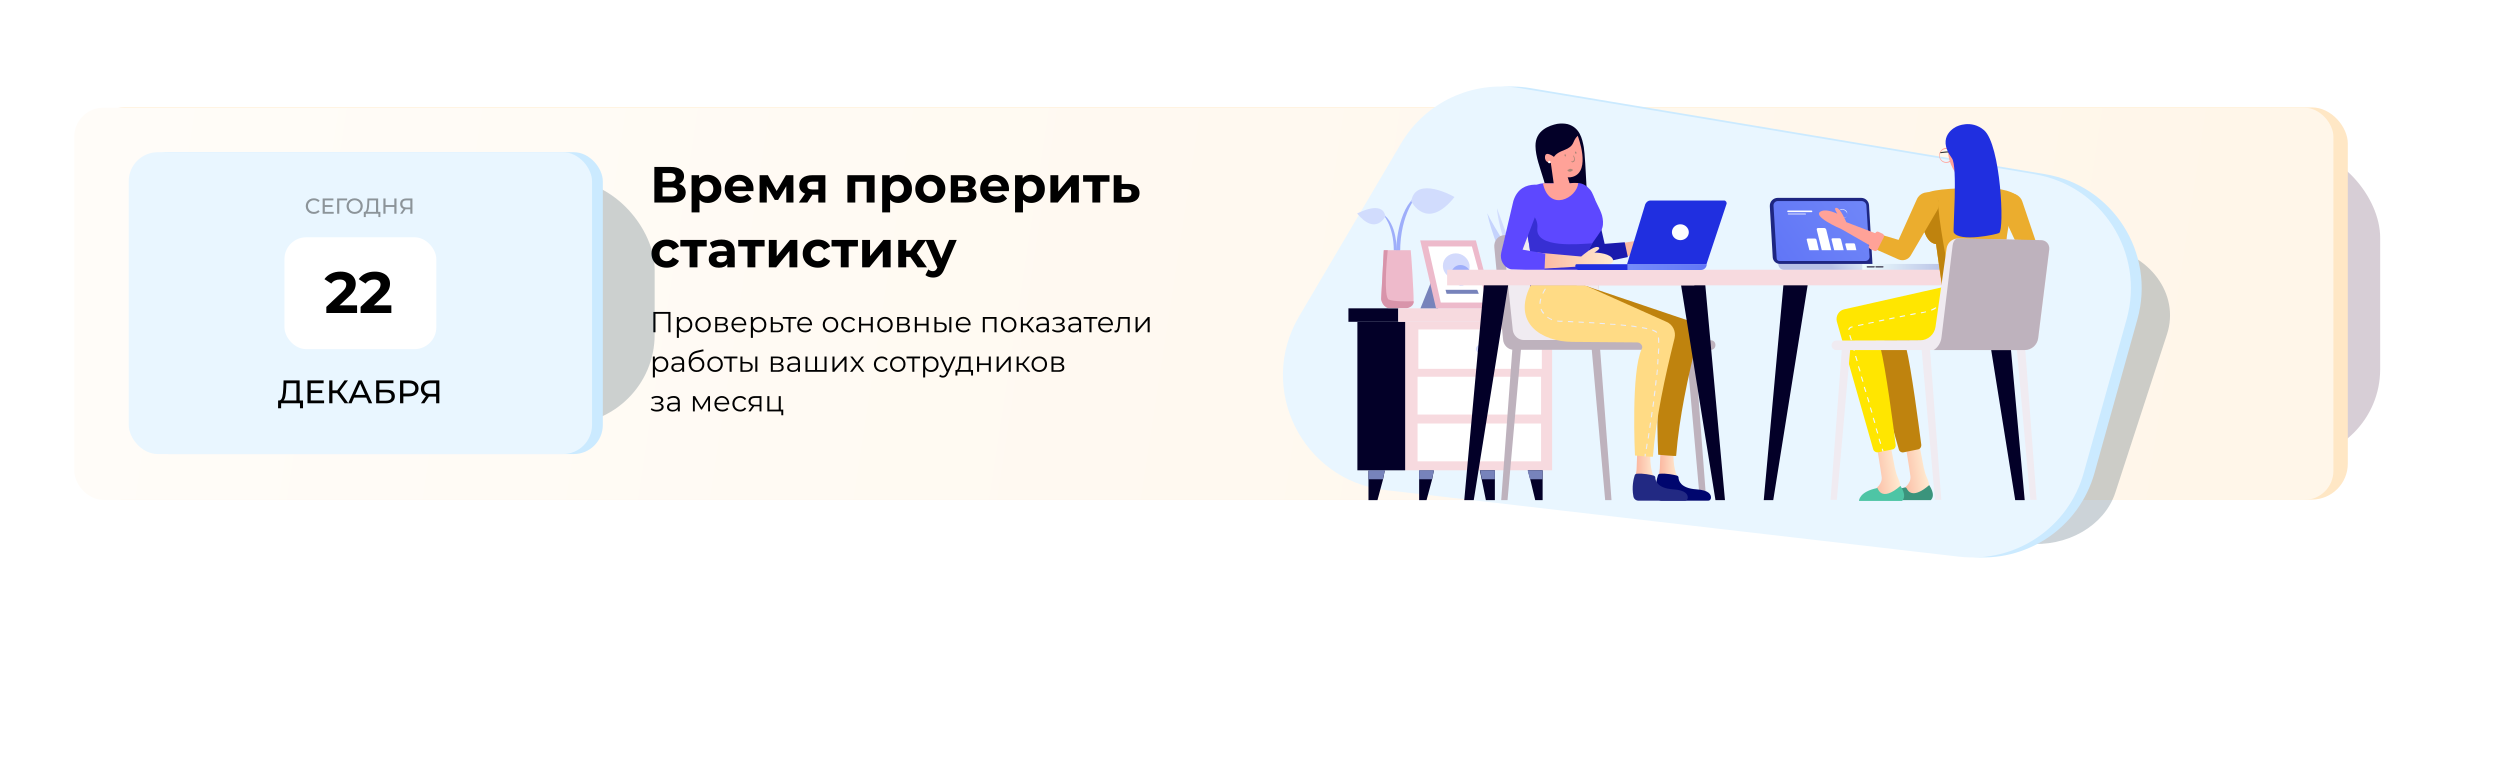 <?xml version="1.0" encoding="UTF-8"?> <svg xmlns="http://www.w3.org/2000/svg" width="695" height="216" viewBox="0 0 695 216" fill="none"> <g opacity="0.2" filter="url(#filter0_f_1300_1672)"> <rect x="33.642" y="41.105" width="628.047" height="86.527" rx="24.994" fill="#360931"></rect> </g> <rect x="24.642" y="29.853" width="628.047" height="109.031" rx="10" fill="#FFE7C5"></rect> <rect x="20.642" y="29.941" width="628.047" height="109.031" rx="8.08" fill="url(#paint0_linear_1300_1672)"></rect> <path d="M188.765 51.15C189.368 51.329 189.829 51.622 190.15 52.027C190.47 52.432 190.631 52.931 190.631 53.525C190.631 54.402 190.296 55.085 189.627 55.575C188.967 56.065 188.02 56.31 186.786 56.31H181.909V46.415H186.517C187.667 46.415 188.562 46.636 189.203 47.079C189.844 47.522 190.164 48.154 190.164 48.973C190.164 49.464 190.042 49.897 189.797 50.274C189.551 50.642 189.207 50.934 188.765 51.15ZM184.184 50.514H186.319C186.818 50.514 187.195 50.415 187.45 50.217C187.704 50.01 187.832 49.709 187.832 49.313C187.832 48.926 187.7 48.629 187.436 48.422C187.181 48.215 186.809 48.111 186.319 48.111H184.184V50.514ZM186.701 54.614C187.775 54.614 188.312 54.19 188.312 53.342C188.312 52.522 187.775 52.112 186.701 52.112H184.184V54.614H186.701ZM196.753 48.592C197.46 48.592 198.101 48.757 198.676 49.087C199.26 49.407 199.717 49.864 200.047 50.458C200.377 51.042 200.542 51.725 200.542 52.507C200.542 53.29 200.377 53.978 200.047 54.571C199.717 55.156 199.26 55.613 198.676 55.943C198.101 56.263 197.46 56.423 196.753 56.423C195.782 56.423 195.019 56.117 194.463 55.504V59.053H192.258V48.705H194.364V49.581C194.911 48.922 195.707 48.592 196.753 48.592ZM196.371 54.614C196.937 54.614 197.399 54.425 197.757 54.048C198.124 53.662 198.308 53.148 198.308 52.507C198.308 51.867 198.124 51.358 197.757 50.981C197.399 50.594 196.937 50.401 196.371 50.401C195.806 50.401 195.34 50.594 194.972 50.981C194.614 51.358 194.435 51.867 194.435 52.507C194.435 53.148 194.614 53.662 194.972 54.048C195.34 54.425 195.806 54.614 196.371 54.614ZM209.48 52.536C209.48 52.564 209.466 52.762 209.438 53.129H203.685C203.788 53.601 204.033 53.973 204.42 54.246C204.806 54.52 205.287 54.656 205.862 54.656C206.257 54.656 206.606 54.6 206.908 54.486C207.219 54.364 207.506 54.175 207.77 53.921L208.943 55.193C208.227 56.013 207.181 56.423 205.805 56.423C204.947 56.423 204.189 56.258 203.529 55.928C202.869 55.589 202.36 55.123 202.002 54.529C201.644 53.935 201.465 53.261 201.465 52.507C201.465 51.763 201.64 51.094 201.988 50.5C202.346 49.897 202.832 49.431 203.444 49.101C204.066 48.761 204.759 48.592 205.522 48.592C206.267 48.592 206.941 48.752 207.544 49.072C208.147 49.393 208.618 49.855 208.957 50.458C209.306 51.051 209.48 51.744 209.48 52.536ZM205.536 50.26C205.037 50.26 204.618 50.401 204.278 50.684C203.939 50.967 203.732 51.353 203.656 51.843H207.402C207.327 51.362 207.12 50.981 206.78 50.698C206.441 50.406 206.026 50.26 205.536 50.26ZM218.592 56.31V51.758L216.316 55.575H215.383L213.164 51.744V56.31H211.171V48.705H213.475L215.906 53.101L218.493 48.705H220.557L220.585 56.31H218.592ZM229.455 48.705V56.31H227.49V54.133H225.864L224.422 56.31H222.076L223.815 53.822C223.287 53.615 222.882 53.318 222.599 52.931C222.326 52.536 222.189 52.06 222.189 51.504C222.189 50.608 222.509 49.92 223.15 49.44C223.8 48.95 224.691 48.705 225.822 48.705H229.455ZM225.864 50.5C225.393 50.5 225.035 50.585 224.79 50.755C224.554 50.924 224.436 51.197 224.436 51.575C224.436 51.951 224.55 52.229 224.776 52.408C225.011 52.578 225.365 52.663 225.836 52.663H227.49V50.5H225.864ZM243.14 48.705V56.31H240.935V50.514H237.769V56.31H235.578V48.705H243.14ZM249.736 48.592C250.443 48.592 251.084 48.757 251.658 49.087C252.243 49.407 252.7 49.864 253.03 50.458C253.359 51.042 253.524 51.725 253.524 52.507C253.524 53.29 253.359 53.978 253.03 54.571C252.7 55.156 252.243 55.613 251.658 55.943C251.084 56.263 250.443 56.423 249.736 56.423C248.765 56.423 248.002 56.117 247.446 55.504V59.053H245.241V48.705H247.347V49.581C247.894 48.922 248.69 48.592 249.736 48.592ZM249.354 54.614C249.92 54.614 250.381 54.425 250.74 54.048C251.107 53.662 251.291 53.148 251.291 52.507C251.291 51.867 251.107 51.358 250.74 50.981C250.381 50.594 249.92 50.401 249.354 50.401C248.789 50.401 248.322 50.594 247.955 50.981C247.597 51.358 247.418 51.867 247.418 52.507C247.418 53.148 247.597 53.662 247.955 54.048C248.322 54.425 248.789 54.614 249.354 54.614ZM258.632 56.423C257.831 56.423 257.11 56.258 256.469 55.928C255.838 55.589 255.343 55.123 254.985 54.529C254.627 53.935 254.448 53.261 254.448 52.507C254.448 51.754 254.627 51.08 254.985 50.486C255.343 49.892 255.838 49.431 256.469 49.101C257.11 48.761 257.831 48.592 258.632 48.592C259.433 48.592 260.15 48.761 260.781 49.101C261.412 49.431 261.907 49.892 262.265 50.486C262.623 51.08 262.802 51.754 262.802 52.507C262.802 53.261 262.623 53.935 262.265 54.529C261.907 55.123 261.412 55.589 260.781 55.928C260.15 56.258 259.433 56.423 258.632 56.423ZM258.632 54.614C259.198 54.614 259.66 54.425 260.018 54.048C260.385 53.662 260.569 53.148 260.569 52.507C260.569 51.867 260.385 51.358 260.018 50.981C259.66 50.594 259.198 50.401 258.632 50.401C258.067 50.401 257.6 50.594 257.233 50.981C256.865 51.358 256.682 51.867 256.682 52.507C256.682 53.148 256.865 53.662 257.233 54.048C257.6 54.425 258.067 54.614 258.632 54.614ZM270.129 52.338C271.024 52.639 271.472 53.242 271.472 54.147C271.472 54.835 271.213 55.368 270.695 55.745C270.176 56.122 269.403 56.31 268.376 56.31H264.319V48.705H268.207C269.158 48.705 269.903 48.879 270.44 49.228C270.977 49.567 271.246 50.048 271.246 50.67C271.246 51.047 271.147 51.381 270.949 51.673C270.761 51.956 270.487 52.178 270.129 52.338ZM266.341 51.829H268.009C268.782 51.829 269.168 51.556 269.168 51.009C269.168 50.472 268.782 50.203 268.009 50.203H266.341V51.829ZM268.193 54.812C269.003 54.812 269.408 54.534 269.408 53.978C269.408 53.685 269.314 53.473 269.125 53.342C268.937 53.2 268.64 53.129 268.235 53.129H266.341V54.812H268.193ZM280.506 52.536C280.506 52.564 280.492 52.762 280.464 53.129H274.71C274.814 53.601 275.059 53.973 275.445 54.246C275.832 54.52 276.312 54.656 276.887 54.656C277.283 54.656 277.632 54.6 277.933 54.486C278.244 54.364 278.532 54.175 278.796 53.921L279.969 55.193C279.253 56.013 278.207 56.423 276.831 56.423C275.973 56.423 275.214 56.258 274.555 55.928C273.895 55.589 273.386 55.123 273.028 54.529C272.67 53.935 272.491 53.261 272.491 52.507C272.491 51.763 272.665 51.094 273.014 50.5C273.372 49.897 273.857 49.431 274.47 49.101C275.092 48.761 275.785 48.592 276.548 48.592C277.292 48.592 277.966 48.752 278.569 49.072C279.173 49.393 279.644 49.855 279.983 50.458C280.332 51.051 280.506 51.744 280.506 52.536ZM276.562 50.26C276.063 50.26 275.643 50.401 275.304 50.684C274.965 50.967 274.757 51.353 274.682 51.843H278.428C278.353 51.362 278.145 50.981 277.806 50.698C277.467 50.406 277.052 50.26 276.562 50.26ZM286.678 48.592C287.384 48.592 288.025 48.757 288.6 49.087C289.184 49.407 289.641 49.864 289.971 50.458C290.301 51.042 290.466 51.725 290.466 52.507C290.466 53.29 290.301 53.978 289.971 54.571C289.641 55.156 289.184 55.613 288.6 55.943C288.025 56.263 287.384 56.423 286.678 56.423C285.707 56.423 284.944 56.117 284.388 55.504V59.053H282.182V48.705H284.289V49.581C284.835 48.922 285.631 48.592 286.678 48.592ZM286.296 54.614C286.861 54.614 287.323 54.425 287.681 54.048C288.049 53.662 288.233 53.148 288.233 52.507C288.233 51.867 288.049 51.358 287.681 50.981C287.323 50.594 286.861 50.401 286.296 50.401C285.73 50.401 285.264 50.594 284.896 50.981C284.538 51.358 284.359 51.867 284.359 52.507C284.359 53.148 284.538 53.662 284.896 54.048C285.264 54.425 285.73 54.614 286.296 54.614ZM292.012 48.705H294.203V53.228L297.906 48.705H299.928V56.31H297.737V51.786L294.047 56.31H292.012V48.705ZM308.437 50.514H305.864V56.31H303.673V50.514H301.101V48.705H308.437V50.514ZM313.726 51.136C314.716 51.146 315.475 51.372 316.002 51.815C316.53 52.248 316.794 52.866 316.794 53.667C316.794 54.505 316.497 55.16 315.903 55.632C315.319 56.093 314.494 56.324 313.429 56.324L309.613 56.31V48.705H311.804V51.136H313.726ZM313.232 54.755C313.656 54.764 313.981 54.675 314.207 54.486C314.433 54.298 314.546 54.015 314.546 53.638C314.546 53.271 314.433 53.002 314.207 52.833C313.99 52.663 313.665 52.573 313.232 52.564L311.804 52.55V54.755H313.232ZM185.358 74.423C184.547 74.423 183.817 74.258 183.167 73.928C182.526 73.589 182.022 73.123 181.654 72.529C181.296 71.935 181.117 71.261 181.117 70.507C181.117 69.754 181.296 69.08 181.654 68.486C182.022 67.892 182.526 67.43 183.167 67.101C183.817 66.761 184.547 66.592 185.358 66.592C186.159 66.592 186.856 66.761 187.45 67.101C188.053 67.43 188.491 67.906 188.765 68.528L187.054 69.447C186.658 68.75 186.088 68.401 185.344 68.401C184.769 68.401 184.293 68.59 183.916 68.967C183.539 69.344 183.35 69.857 183.35 70.507C183.35 71.158 183.539 71.671 183.916 72.048C184.293 72.425 184.769 72.614 185.344 72.614C186.098 72.614 186.668 72.265 187.054 71.568L188.765 72.501C188.491 73.104 188.053 73.575 187.45 73.914C186.856 74.254 186.159 74.423 185.358 74.423ZM196.467 68.514H193.894V74.31H191.703V68.514H189.13V66.705H196.467V68.514ZM200.596 66.592C201.775 66.592 202.679 66.874 203.311 67.44C203.942 67.996 204.258 68.839 204.258 69.97V74.31H202.194V73.363C201.779 74.07 201.006 74.423 199.876 74.423C199.291 74.423 198.782 74.324 198.349 74.126C197.925 73.928 197.6 73.655 197.373 73.306C197.147 72.958 197.034 72.562 197.034 72.119C197.034 71.412 197.298 70.856 197.826 70.451C198.363 70.046 199.188 69.843 200.3 69.843H202.053C202.053 69.362 201.906 68.995 201.614 68.74C201.322 68.477 200.884 68.345 200.3 68.345C199.894 68.345 199.494 68.411 199.098 68.543C198.712 68.665 198.382 68.835 198.109 69.051L197.317 67.511C197.732 67.218 198.226 66.992 198.801 66.832C199.385 66.672 199.984 66.592 200.596 66.592ZM200.427 72.939C200.804 72.939 201.138 72.854 201.431 72.684C201.723 72.505 201.93 72.246 202.053 71.907V71.129H200.54C199.635 71.129 199.183 71.426 199.183 72.02C199.183 72.303 199.291 72.529 199.508 72.698C199.734 72.859 200.04 72.939 200.427 72.939ZM212.563 68.514H209.99V74.31H207.799V68.514H205.226V66.705H212.563V68.514ZM213.738 66.705H215.93V71.228L219.633 66.705H221.655V74.31H219.464V69.787L215.774 74.31H213.738V66.705ZM227.393 74.423C226.583 74.423 225.853 74.258 225.202 73.928C224.561 73.589 224.057 73.123 223.69 72.529C223.332 71.935 223.153 71.261 223.153 70.507C223.153 69.754 223.332 69.08 223.69 68.486C224.057 67.892 224.561 67.43 225.202 67.101C225.853 66.761 226.583 66.592 227.393 66.592C228.194 66.592 228.892 66.761 229.486 67.101C230.089 67.43 230.527 67.906 230.8 68.528L229.09 69.447C228.694 68.75 228.124 68.401 227.379 68.401C226.804 68.401 226.328 68.59 225.951 68.967C225.575 69.344 225.386 69.857 225.386 70.507C225.386 71.158 225.575 71.671 225.951 72.048C226.328 72.425 226.804 72.614 227.379 72.614C228.133 72.614 228.703 72.265 229.09 71.568L230.8 72.501C230.527 73.104 230.089 73.575 229.486 73.914C228.892 74.254 228.194 74.423 227.393 74.423ZM238.502 68.514H235.929V74.31H233.738V68.514H231.166V66.705H238.502V68.514ZM239.678 66.705H241.869V71.228L245.572 66.705H247.594V74.31H245.403V69.787L241.713 74.31H239.678V66.705ZM253.064 71.426H251.919V74.31H249.714V66.705H251.919V69.659H253.106L255.17 66.705H257.517L254.859 70.352L257.701 74.31H255.1L253.064 71.426ZM265.975 66.705L262.54 74.777C262.191 75.653 261.758 76.27 261.239 76.628C260.73 76.987 260.113 77.166 259.387 77.166C258.992 77.166 258.601 77.104 258.214 76.982C257.828 76.859 257.512 76.69 257.267 76.473L258.073 74.904C258.242 75.055 258.436 75.172 258.652 75.257C258.879 75.342 259.1 75.384 259.317 75.384C259.618 75.384 259.863 75.309 260.052 75.158C260.24 75.017 260.41 74.777 260.561 74.437L260.589 74.367L257.295 66.705H259.571L261.706 71.865L263.854 66.705H265.975Z" fill="black"></path> <path d="M186.39 86.714V92.368H185.8V87.231H182.222V92.368H181.632V86.714H186.39ZM190.349 88.087C190.748 88.087 191.109 88.179 191.432 88.362C191.755 88.54 192.008 88.793 192.191 89.121C192.374 89.45 192.466 89.824 192.466 90.244C192.466 90.669 192.374 91.046 192.191 91.375C192.008 91.703 191.755 91.959 191.432 92.142C191.114 92.32 190.753 92.409 190.349 92.409C190.005 92.409 189.692 92.339 189.412 92.199C189.138 92.053 188.912 91.843 188.734 91.569V93.936H188.16V88.12H188.71V88.96C188.882 88.68 189.108 88.464 189.388 88.313C189.674 88.163 189.994 88.087 190.349 88.087ZM190.309 91.9C190.605 91.9 190.874 91.833 191.117 91.698C191.359 91.558 191.548 91.361 191.682 91.108C191.822 90.855 191.892 90.567 191.892 90.244C191.892 89.921 191.822 89.635 191.682 89.388C191.548 89.135 191.359 88.938 191.117 88.798C190.874 88.658 190.605 88.588 190.309 88.588C190.007 88.588 189.735 88.658 189.493 88.798C189.256 88.938 189.068 89.135 188.928 89.388C188.793 89.635 188.726 89.921 188.726 90.244C188.726 90.567 188.793 90.855 188.928 91.108C189.068 91.361 189.256 91.558 189.493 91.698C189.735 91.833 190.007 91.9 190.309 91.9ZM195.451 92.409C195.042 92.409 194.673 92.317 194.344 92.134C194.016 91.946 193.757 91.687 193.569 91.359C193.38 91.03 193.286 90.659 193.286 90.244C193.286 89.829 193.38 89.458 193.569 89.129C193.757 88.801 194.016 88.545 194.344 88.362C194.673 88.179 195.042 88.087 195.451 88.087C195.86 88.087 196.229 88.179 196.558 88.362C196.886 88.545 197.142 88.801 197.325 89.129C197.513 89.458 197.608 89.829 197.608 90.244C197.608 90.659 197.513 91.03 197.325 91.359C197.142 91.687 196.886 91.946 196.558 92.134C196.229 92.317 195.86 92.409 195.451 92.409ZM195.451 91.9C195.752 91.9 196.022 91.833 196.259 91.698C196.501 91.558 196.689 91.361 196.824 91.108C196.959 90.855 197.026 90.567 197.026 90.244C197.026 89.921 196.959 89.633 196.824 89.38C196.689 89.126 196.501 88.933 196.259 88.798C196.022 88.658 195.752 88.588 195.451 88.588C195.149 88.588 194.877 88.658 194.635 88.798C194.398 88.933 194.21 89.126 194.07 89.38C193.935 89.633 193.868 89.921 193.868 90.244C193.868 90.567 193.935 90.855 194.07 91.108C194.21 91.361 194.398 91.558 194.635 91.698C194.877 91.833 195.149 91.9 195.451 91.9ZM201.539 90.171C202.116 90.306 202.404 90.653 202.404 91.213C202.404 91.585 202.266 91.87 201.992 92.07C201.717 92.269 201.308 92.368 200.764 92.368H198.833V88.12H200.707C201.192 88.12 201.572 88.214 201.846 88.402C202.121 88.591 202.258 88.86 202.258 89.21C202.258 89.442 202.194 89.641 202.065 89.808C201.941 89.969 201.766 90.091 201.539 90.171ZM199.391 90.01H200.667C200.996 90.01 201.246 89.948 201.418 89.824C201.596 89.7 201.685 89.52 201.685 89.283C201.685 89.046 201.596 88.868 201.418 88.75C201.246 88.631 200.996 88.572 200.667 88.572H199.391V90.01ZM200.74 91.916C201.106 91.916 201.381 91.857 201.564 91.738C201.747 91.62 201.838 91.434 201.838 91.181C201.838 90.928 201.755 90.742 201.588 90.624C201.421 90.5 201.157 90.438 200.796 90.438H199.391V91.916H200.74ZM207.464 90.422H203.909C203.942 90.863 204.111 91.221 204.418 91.496C204.725 91.765 205.113 91.9 205.582 91.9C205.845 91.9 206.088 91.854 206.309 91.763C206.529 91.666 206.721 91.526 206.882 91.343L207.205 91.714C207.017 91.94 206.78 92.113 206.494 92.231C206.214 92.35 205.905 92.409 205.565 92.409C205.129 92.409 204.741 92.317 204.402 92.134C204.068 91.946 203.807 91.687 203.619 91.359C203.43 91.03 203.336 90.659 203.336 90.244C203.336 89.829 203.425 89.458 203.602 89.129C203.786 88.801 204.033 88.545 204.346 88.362C204.663 88.179 205.019 88.087 205.412 88.087C205.805 88.087 206.158 88.179 206.47 88.362C206.782 88.545 207.027 88.801 207.205 89.129C207.383 89.452 207.472 89.824 207.472 90.244L207.464 90.422ZM205.412 88.58C205.003 88.58 204.658 88.712 204.378 88.976C204.103 89.234 203.947 89.573 203.909 89.993H206.922C206.885 89.573 206.726 89.234 206.446 88.976C206.171 88.712 205.827 88.58 205.412 88.58ZM210.93 88.087C211.329 88.087 211.69 88.179 212.013 88.362C212.336 88.54 212.589 88.793 212.772 89.121C212.955 89.45 213.047 89.824 213.047 90.244C213.047 90.669 212.955 91.046 212.772 91.375C212.589 91.703 212.336 91.959 212.013 92.142C211.695 92.32 211.334 92.409 210.93 92.409C210.586 92.409 210.273 92.339 209.993 92.199C209.719 92.053 209.493 91.843 209.315 91.569V93.936H208.741V88.12H209.291V88.96C209.463 88.68 209.689 88.464 209.969 88.313C210.255 88.163 210.575 88.087 210.93 88.087ZM210.89 91.9C211.186 91.9 211.455 91.833 211.698 91.698C211.94 91.558 212.129 91.361 212.263 91.108C212.403 90.855 212.473 90.567 212.473 90.244C212.473 89.921 212.403 89.635 212.263 89.388C212.129 89.135 211.94 88.938 211.698 88.798C211.455 88.658 211.186 88.588 210.89 88.588C210.588 88.588 210.316 88.658 210.074 88.798C209.837 88.938 209.649 89.135 209.509 89.388C209.374 89.635 209.307 89.921 209.307 90.244C209.307 90.567 209.374 90.855 209.509 91.108C209.649 91.361 209.837 91.558 210.074 91.698C210.316 91.833 210.588 91.9 210.89 91.9ZM216.105 89.622C216.638 89.627 217.042 89.746 217.316 89.977C217.596 90.209 217.736 90.543 217.736 90.979C217.736 91.431 217.585 91.779 217.284 92.021C216.988 92.263 216.557 92.382 215.991 92.376L214.279 92.368V88.12H214.853V89.606L216.105 89.622ZM215.959 91.94C216.352 91.946 216.648 91.868 216.848 91.706C217.052 91.539 217.155 91.297 217.155 90.979C217.155 90.667 217.055 90.435 216.856 90.284C216.657 90.134 216.358 90.055 215.959 90.05L214.853 90.034V91.924L215.959 91.94ZM221.393 88.628H219.786V92.368H219.212V88.628H217.605V88.12H221.393V88.628ZM225.741 90.422H222.187C222.219 90.863 222.389 91.221 222.696 91.496C223.003 91.765 223.391 91.9 223.859 91.9C224.123 91.9 224.365 91.854 224.586 91.763C224.807 91.666 224.998 91.526 225.16 91.343L225.483 91.714C225.294 91.94 225.057 92.113 224.772 92.231C224.492 92.35 224.182 92.409 223.843 92.409C223.407 92.409 223.019 92.317 222.68 92.134C222.346 91.946 222.085 91.687 221.896 91.359C221.708 91.03 221.613 90.659 221.613 90.244C221.613 89.829 221.702 89.458 221.88 89.129C222.063 88.801 222.311 88.545 222.623 88.362C222.941 88.179 223.296 88.087 223.689 88.087C224.083 88.087 224.435 88.179 224.748 88.362C225.06 88.545 225.305 88.801 225.483 89.129C225.66 89.452 225.749 89.824 225.749 90.244L225.741 90.422ZM223.689 88.58C223.28 88.58 222.936 88.712 222.656 88.976C222.381 89.234 222.225 89.573 222.187 89.993H225.2C225.162 89.573 225.003 89.234 224.723 88.976C224.449 88.712 224.104 88.58 223.689 88.58ZM230.886 92.409C230.477 92.409 230.108 92.317 229.779 92.134C229.451 91.946 229.192 91.687 229.004 91.359C228.815 91.03 228.721 90.659 228.721 90.244C228.721 89.829 228.815 89.458 229.004 89.129C229.192 88.801 229.451 88.545 229.779 88.362C230.108 88.179 230.477 88.087 230.886 88.087C231.295 88.087 231.664 88.179 231.992 88.362C232.321 88.545 232.577 88.801 232.76 89.129C232.948 89.458 233.043 89.829 233.043 90.244C233.043 90.659 232.948 91.03 232.76 91.359C232.577 91.687 232.321 91.946 231.992 92.134C231.664 92.317 231.295 92.409 230.886 92.409ZM230.886 91.9C231.187 91.9 231.457 91.833 231.694 91.698C231.936 91.558 232.124 91.361 232.259 91.108C232.394 90.855 232.461 90.567 232.461 90.244C232.461 89.921 232.394 89.633 232.259 89.38C232.124 89.126 231.936 88.933 231.694 88.798C231.457 88.658 231.187 88.588 230.886 88.588C230.584 88.588 230.312 88.658 230.07 88.798C229.833 88.933 229.645 89.126 229.505 89.38C229.37 89.633 229.303 89.921 229.303 90.244C229.303 90.567 229.37 90.855 229.505 91.108C229.645 91.361 229.833 91.558 230.07 91.698C230.312 91.833 230.584 91.9 230.886 91.9ZM236.045 92.409C235.625 92.409 235.248 92.317 234.915 92.134C234.586 91.951 234.328 91.695 234.139 91.367C233.951 91.033 233.856 90.659 233.856 90.244C233.856 89.829 233.951 89.458 234.139 89.129C234.328 88.801 234.586 88.545 234.915 88.362C235.248 88.179 235.625 88.087 236.045 88.087C236.412 88.087 236.737 88.16 237.023 88.305C237.314 88.445 237.543 88.653 237.709 88.927L237.281 89.218C237.141 89.008 236.964 88.852 236.748 88.75C236.533 88.642 236.299 88.588 236.045 88.588C235.738 88.588 235.461 88.658 235.213 88.798C234.971 88.933 234.78 89.126 234.64 89.38C234.505 89.633 234.438 89.921 234.438 90.244C234.438 90.572 234.505 90.863 234.64 91.116C234.78 91.364 234.971 91.558 235.213 91.698C235.461 91.833 235.738 91.9 236.045 91.9C236.299 91.9 236.533 91.849 236.748 91.746C236.964 91.644 237.141 91.488 237.281 91.278L237.709 91.569C237.543 91.843 237.314 92.053 237.023 92.199C236.732 92.339 236.406 92.409 236.045 92.409ZM238.82 88.12H239.393V90.002H242.067V88.12H242.641V92.368H242.067V90.494H239.393V92.368H238.82V88.12ZM246.024 92.409C245.614 92.409 245.246 92.317 244.917 92.134C244.589 91.946 244.33 91.687 244.142 91.359C243.953 91.03 243.859 90.659 243.859 90.244C243.859 89.829 243.953 89.458 244.142 89.129C244.33 88.801 244.589 88.545 244.917 88.362C245.246 88.179 245.614 88.087 246.024 88.087C246.433 88.087 246.802 88.179 247.13 88.362C247.459 88.545 247.715 88.801 247.898 89.129C248.086 89.458 248.181 89.829 248.181 90.244C248.181 90.659 248.086 91.03 247.898 91.359C247.715 91.687 247.459 91.946 247.13 92.134C246.802 92.317 246.433 92.409 246.024 92.409ZM246.024 91.9C246.325 91.9 246.595 91.833 246.832 91.698C247.074 91.558 247.262 91.361 247.397 91.108C247.532 90.855 247.599 90.567 247.599 90.244C247.599 89.921 247.532 89.633 247.397 89.38C247.262 89.126 247.074 88.933 246.832 88.798C246.595 88.658 246.325 88.588 246.024 88.588C245.722 88.588 245.45 88.658 245.208 88.798C244.971 88.933 244.782 89.126 244.642 89.38C244.508 89.633 244.441 89.921 244.441 90.244C244.441 90.567 244.508 90.855 244.642 91.108C244.782 91.361 244.971 91.558 245.208 91.698C245.45 91.833 245.722 91.9 246.024 91.9ZM252.112 90.171C252.689 90.306 252.977 90.653 252.977 91.213C252.977 91.585 252.839 91.87 252.565 92.07C252.29 92.269 251.881 92.368 251.337 92.368H249.406V88.12H251.28C251.765 88.12 252.145 88.214 252.419 88.402C252.694 88.591 252.831 88.86 252.831 89.21C252.831 89.442 252.767 89.641 252.637 89.808C252.514 89.969 252.339 90.091 252.112 90.171ZM249.964 90.01H251.24C251.568 90.01 251.819 89.948 251.991 89.824C252.169 89.7 252.258 89.52 252.258 89.283C252.258 89.046 252.169 88.868 251.991 88.75C251.819 88.631 251.568 88.572 251.24 88.572H249.964V90.01ZM251.313 91.916C251.679 91.916 251.953 91.857 252.137 91.738C252.32 91.62 252.411 91.434 252.411 91.181C252.411 90.928 252.328 90.742 252.161 90.624C251.994 90.5 251.73 90.438 251.369 90.438H249.964V91.916H251.313ZM254.321 88.12H254.894V90.002H257.568V88.12H258.142V92.368H257.568V90.494H254.894V92.368H254.321V88.12ZM261.557 89.622C262.09 89.627 262.497 89.746 262.777 89.977C263.057 90.209 263.197 90.543 263.197 90.979C263.197 91.431 263.046 91.779 262.744 92.021C262.443 92.263 262.012 92.382 261.452 92.376L259.772 92.368V88.12H260.345V89.606L261.557 89.622ZM263.908 88.12H264.481V92.368H263.908V88.12ZM261.42 91.94C261.813 91.946 262.109 91.868 262.308 91.706C262.513 91.539 262.615 91.297 262.615 90.979C262.615 90.667 262.515 90.435 262.316 90.284C262.117 90.134 261.818 90.055 261.42 90.05L260.345 90.034V91.924L261.42 91.94ZM269.83 90.422H266.276C266.308 90.863 266.478 91.221 266.784 91.496C267.091 91.765 267.479 91.9 267.948 91.9C268.212 91.9 268.454 91.854 268.675 91.763C268.895 91.666 269.087 91.526 269.248 91.343L269.571 91.714C269.383 91.94 269.146 92.113 268.86 92.231C268.58 92.35 268.271 92.409 267.932 92.409C267.495 92.409 267.108 92.317 266.768 92.134C266.434 91.946 266.173 91.687 265.985 91.359C265.796 91.03 265.702 90.659 265.702 90.244C265.702 89.829 265.791 89.458 265.969 89.129C266.152 88.801 266.399 88.545 266.712 88.362C267.03 88.179 267.385 88.087 267.778 88.087C268.171 88.087 268.524 88.179 268.836 88.362C269.149 88.545 269.394 88.801 269.571 89.129C269.749 89.452 269.838 89.824 269.838 90.244L269.83 90.422ZM267.778 88.58C267.369 88.58 267.024 88.712 266.744 88.976C266.469 89.234 266.313 89.573 266.276 89.993H269.289C269.251 89.573 269.092 89.234 268.812 88.976C268.537 88.712 268.193 88.58 267.778 88.58ZM277.034 88.12V92.368H276.461V88.628H273.795V92.368H273.222V88.12H277.034ZM280.417 92.409C280.008 92.409 279.639 92.317 279.311 92.134C278.982 91.946 278.724 91.687 278.535 91.359C278.347 91.03 278.253 90.659 278.253 90.244C278.253 89.829 278.347 89.458 278.535 89.129C278.724 88.801 278.982 88.545 279.311 88.362C279.639 88.179 280.008 88.087 280.417 88.087C280.827 88.087 281.196 88.179 281.524 88.362C281.853 88.545 282.108 88.801 282.291 89.129C282.48 89.458 282.574 89.829 282.574 90.244C282.574 90.659 282.48 91.03 282.291 91.359C282.108 91.687 281.853 91.946 281.524 92.134C281.196 92.317 280.827 92.409 280.417 92.409ZM280.417 91.9C280.719 91.9 280.988 91.833 281.225 91.698C281.468 91.558 281.656 91.361 281.791 91.108C281.925 90.855 281.993 90.567 281.993 90.244C281.993 89.921 281.925 89.633 281.791 89.38C281.656 89.126 281.468 88.933 281.225 88.798C280.988 88.658 280.719 88.588 280.417 88.588C280.116 88.588 279.844 88.658 279.602 88.798C279.365 88.933 279.176 89.126 279.036 89.38C278.902 89.633 278.834 89.921 278.834 90.244C278.834 90.567 278.902 90.855 279.036 91.108C279.176 91.361 279.365 91.558 279.602 91.698C279.844 91.833 280.116 91.9 280.417 91.9ZM285.343 90.478H284.373V92.368H283.8V88.12H284.373V89.986H285.351L286.845 88.12H287.467L285.795 90.179L287.588 92.368H286.91L285.343 90.478ZM289.877 88.087C290.431 88.087 290.857 88.227 291.153 88.507C291.449 88.782 291.597 89.191 291.597 89.735V92.368H291.048V91.706C290.919 91.927 290.728 92.099 290.475 92.223C290.227 92.347 289.931 92.409 289.586 92.409C289.112 92.409 288.735 92.296 288.455 92.07C288.175 91.843 288.035 91.544 288.035 91.173C288.035 90.812 288.164 90.521 288.423 90.3C288.687 90.08 289.104 89.969 289.675 89.969H291.024V89.711C291.024 89.345 290.921 89.067 290.717 88.879C290.512 88.685 290.213 88.588 289.82 88.588C289.551 88.588 289.292 88.634 289.045 88.725C288.797 88.811 288.584 88.933 288.407 89.089L288.148 88.661C288.364 88.478 288.622 88.338 288.924 88.241C289.225 88.138 289.543 88.087 289.877 88.087ZM289.675 91.956C289.998 91.956 290.275 91.884 290.507 91.738C290.738 91.588 290.911 91.372 291.024 91.092V90.397H289.691C288.964 90.397 288.6 90.65 288.6 91.157C288.6 91.404 288.695 91.601 288.883 91.746C289.072 91.886 289.336 91.956 289.675 91.956ZM295.105 90.155C295.407 90.225 295.638 90.346 295.8 90.519C295.967 90.691 296.05 90.901 296.05 91.149C296.05 91.396 295.964 91.617 295.792 91.811C295.625 92.005 295.396 92.156 295.105 92.263C294.814 92.366 294.494 92.417 294.144 92.417C293.837 92.417 293.535 92.374 293.239 92.288C292.943 92.196 292.685 92.064 292.464 91.892L292.658 91.464C292.852 91.609 293.078 91.722 293.336 91.803C293.595 91.884 293.856 91.924 294.12 91.924C294.513 91.924 294.833 91.851 295.081 91.706C295.334 91.555 295.461 91.353 295.461 91.1C295.461 90.874 295.358 90.699 295.154 90.575C294.949 90.446 294.669 90.381 294.314 90.381H293.587V89.961H294.281C294.599 89.961 294.855 89.902 295.049 89.784C295.243 89.66 295.339 89.495 295.339 89.291C295.339 89.065 295.229 88.887 295.008 88.758C294.793 88.628 294.51 88.564 294.16 88.564C293.702 88.564 293.25 88.68 292.803 88.911L292.642 88.467C293.148 88.203 293.673 88.071 294.217 88.071C294.54 88.071 294.831 88.12 295.089 88.216C295.353 88.308 295.558 88.44 295.703 88.612C295.854 88.785 295.929 88.984 295.929 89.21C295.929 89.425 295.854 89.617 295.703 89.784C295.558 89.951 295.358 90.074 295.105 90.155ZM298.814 88.087C299.369 88.087 299.794 88.227 300.091 88.507C300.387 88.782 300.535 89.191 300.535 89.735V92.368H299.986V91.706C299.856 91.927 299.665 92.099 299.412 92.223C299.164 92.347 298.868 92.409 298.524 92.409C298.05 92.409 297.673 92.296 297.393 92.07C297.113 91.843 296.973 91.544 296.973 91.173C296.973 90.812 297.102 90.521 297.36 90.3C297.624 90.08 298.042 89.969 298.612 89.969H299.961V89.711C299.961 89.345 299.859 89.067 299.654 88.879C299.45 88.685 299.151 88.588 298.758 88.588C298.489 88.588 298.23 88.634 297.982 88.725C297.735 88.811 297.522 88.933 297.344 89.089L297.086 88.661C297.301 88.478 297.56 88.338 297.861 88.241C298.163 88.138 298.48 88.087 298.814 88.087ZM298.612 91.956C298.936 91.956 299.213 91.884 299.444 91.738C299.676 91.588 299.848 91.372 299.961 91.092V90.397H298.629C297.902 90.397 297.538 90.65 297.538 91.157C297.538 91.404 297.632 91.601 297.821 91.746C298.009 91.886 298.273 91.956 298.612 91.956ZM305.05 88.628H303.443V92.368H302.869V88.628H301.262V88.12H305.05V88.628ZM309.398 90.422H305.844C305.876 90.863 306.046 91.221 306.353 91.496C306.66 91.765 307.048 91.9 307.516 91.9C307.78 91.9 308.022 91.854 308.243 91.763C308.464 91.666 308.655 91.526 308.817 91.343L309.14 91.714C308.951 91.94 308.714 92.113 308.429 92.231C308.149 92.35 307.839 92.409 307.5 92.409C307.064 92.409 306.676 92.317 306.337 92.134C306.003 91.946 305.742 91.687 305.553 91.359C305.365 91.03 305.271 90.659 305.271 90.244C305.271 89.829 305.359 89.458 305.537 89.129C305.72 88.801 305.968 88.545 306.28 88.362C306.598 88.179 306.953 88.087 307.347 88.087C307.74 88.087 308.092 88.179 308.405 88.362C308.717 88.545 308.962 88.801 309.14 89.129C309.318 89.452 309.406 89.824 309.406 90.244L309.398 90.422ZM307.347 88.58C306.937 88.58 306.593 88.712 306.313 88.976C306.038 89.234 305.882 89.573 305.844 89.993H308.857C308.819 89.573 308.661 89.234 308.38 88.976C308.106 88.712 307.761 88.58 307.347 88.58ZM314.063 88.12V92.368H313.489V88.628H311.453L311.397 89.678C311.354 90.562 311.252 91.24 311.09 91.714C310.928 92.188 310.64 92.425 310.226 92.425C310.113 92.425 309.975 92.403 309.814 92.36L309.854 91.868C309.951 91.889 310.018 91.9 310.056 91.9C310.277 91.9 310.444 91.798 310.557 91.593C310.67 91.388 310.745 91.135 310.783 90.834C310.821 90.532 310.853 90.134 310.88 89.638L310.953 88.12H314.063ZM315.693 88.12H316.266V91.496L319.102 88.12H319.611V92.368H319.037V88.992L316.21 92.368H315.693V88.12ZM183.684 99.087C184.082 99.087 184.443 99.179 184.766 99.362C185.089 99.54 185.342 99.793 185.525 100.121C185.708 100.45 185.8 100.824 185.8 101.244C185.8 101.669 185.708 102.046 185.525 102.375C185.342 102.703 185.089 102.959 184.766 103.142C184.448 103.32 184.088 103.409 183.684 103.409C183.339 103.409 183.027 103.339 182.747 103.199C182.472 103.053 182.246 102.843 182.068 102.569V104.935H181.495V99.12H182.044V99.96C182.216 99.68 182.442 99.464 182.722 99.313C183.008 99.163 183.328 99.087 183.684 99.087ZM183.643 102.9C183.939 102.9 184.209 102.833 184.451 102.698C184.693 102.558 184.882 102.361 185.016 102.108C185.156 101.855 185.227 101.567 185.227 101.244C185.227 100.921 185.156 100.635 185.016 100.388C184.882 100.135 184.693 99.938 184.451 99.798C184.209 99.658 183.939 99.588 183.643 99.588C183.342 99.588 183.07 99.658 182.827 99.798C182.59 99.938 182.402 100.135 182.262 100.388C182.127 100.635 182.06 100.921 182.06 101.244C182.06 101.567 182.127 101.855 182.262 102.108C182.402 102.361 182.59 102.558 182.827 102.698C183.07 102.833 183.342 102.9 183.643 102.9ZM188.471 99.087C189.025 99.087 189.451 99.227 189.747 99.507C190.043 99.782 190.191 100.191 190.191 100.735V103.368H189.642V102.706C189.513 102.927 189.322 103.099 189.068 103.223C188.821 103.347 188.525 103.409 188.18 103.409C187.706 103.409 187.329 103.296 187.049 103.07C186.769 102.843 186.629 102.544 186.629 102.173C186.629 101.812 186.758 101.521 187.017 101.3C187.281 101.08 187.698 100.969 188.269 100.969H189.618V100.711C189.618 100.345 189.515 100.067 189.311 99.879C189.106 99.685 188.807 99.588 188.414 99.588C188.145 99.588 187.886 99.634 187.639 99.725C187.391 99.811 187.178 99.933 187.001 100.089L186.742 99.661C186.957 99.478 187.216 99.338 187.517 99.241C187.819 99.138 188.137 99.087 188.471 99.087ZM188.269 102.956C188.592 102.956 188.869 102.884 189.101 102.738C189.332 102.588 189.505 102.372 189.618 102.092V101.397H188.285C187.558 101.397 187.194 101.651 187.194 102.157C187.194 102.404 187.289 102.601 187.477 102.746C187.666 102.886 187.929 102.956 188.269 102.956ZM193.778 99.225C194.171 99.225 194.521 99.313 194.828 99.491C195.14 99.663 195.383 99.908 195.555 100.226C195.727 100.538 195.813 100.897 195.813 101.3C195.813 101.715 195.722 102.084 195.539 102.407C195.361 102.725 195.111 102.973 194.788 103.15C194.464 103.328 194.093 103.417 193.673 103.417C192.967 103.417 192.421 103.169 192.033 102.674C191.645 102.178 191.451 101.494 191.451 100.622C191.451 99.712 191.624 99.014 191.968 98.53C192.318 98.045 192.862 97.717 193.6 97.544L195.506 97.108L195.603 97.633L193.81 98.045C193.202 98.18 192.755 98.419 192.469 98.764C192.184 99.103 192.028 99.607 192.001 100.275C192.173 99.946 192.413 99.69 192.72 99.507C193.027 99.319 193.379 99.225 193.778 99.225ZM193.689 102.94C193.985 102.94 194.249 102.873 194.481 102.738C194.718 102.598 194.901 102.404 195.03 102.157C195.165 101.909 195.232 101.629 195.232 101.317C195.232 101.004 195.167 100.73 195.038 100.493C194.909 100.256 194.726 100.073 194.489 99.943C194.257 99.809 193.991 99.742 193.689 99.742C193.387 99.742 193.118 99.809 192.881 99.943C192.65 100.073 192.467 100.256 192.332 100.493C192.203 100.73 192.138 101.004 192.138 101.317C192.138 101.629 192.203 101.909 192.332 102.157C192.467 102.404 192.652 102.598 192.889 102.738C193.126 102.873 193.393 102.94 193.689 102.94ZM198.796 103.409C198.386 103.409 198.017 103.317 197.689 103.134C197.36 102.946 197.102 102.687 196.913 102.359C196.725 102.03 196.631 101.659 196.631 101.244C196.631 100.829 196.725 100.458 196.913 100.129C197.102 99.801 197.36 99.545 197.689 99.362C198.017 99.179 198.386 99.087 198.796 99.087C199.205 99.087 199.574 99.179 199.902 99.362C200.231 99.545 200.487 99.801 200.67 100.129C200.858 100.458 200.952 100.829 200.952 101.244C200.952 101.659 200.858 102.03 200.67 102.359C200.487 102.687 200.231 102.946 199.902 103.134C199.574 103.317 199.205 103.409 198.796 103.409ZM198.796 102.9C199.097 102.9 199.366 102.833 199.603 102.698C199.846 102.558 200.034 102.361 200.169 102.108C200.303 101.855 200.371 101.567 200.371 101.244C200.371 100.921 200.303 100.633 200.169 100.38C200.034 100.127 199.846 99.933 199.603 99.798C199.366 99.658 199.097 99.588 198.796 99.588C198.494 99.588 198.222 99.658 197.98 99.798C197.743 99.933 197.554 100.127 197.414 100.38C197.28 100.633 197.212 100.921 197.212 101.244C197.212 101.567 197.28 101.855 197.414 102.108C197.554 102.361 197.743 102.558 197.98 102.698C198.222 102.833 198.494 102.9 198.796 102.9ZM205.009 99.628H203.402V103.368H202.828V99.628H201.221V99.12H205.009V99.628ZM207.624 100.622C208.157 100.627 208.563 100.746 208.843 100.977C209.123 101.209 209.263 101.543 209.263 101.979C209.263 102.431 209.113 102.779 208.811 103.021C208.509 103.263 208.079 103.382 207.519 103.376L205.838 103.368V99.12H206.412V100.606L207.624 100.622ZM209.974 99.12H210.548V103.368H209.974V99.12ZM207.486 102.94C207.879 102.946 208.176 102.868 208.375 102.706C208.579 102.539 208.682 102.297 208.682 101.979C208.682 101.667 208.582 101.435 208.383 101.284C208.184 101.134 207.885 101.055 207.486 101.05L206.412 101.034V102.924L207.486 102.94ZM217.001 101.171C217.577 101.306 217.865 101.653 217.865 102.213C217.865 102.585 217.728 102.87 217.453 103.07C217.179 103.269 216.769 103.368 216.225 103.368H214.295V99.12H216.169C216.653 99.12 217.033 99.214 217.308 99.402C217.582 99.591 217.72 99.86 217.72 100.21C217.72 100.442 217.655 100.641 217.526 100.808C217.402 100.969 217.227 101.09 217.001 101.171ZM214.852 101.01H216.128C216.457 101.01 216.707 100.948 216.88 100.824C217.057 100.7 217.146 100.52 217.146 100.283C217.146 100.046 217.057 99.868 216.88 99.75C216.707 99.631 216.457 99.572 216.128 99.572H214.852V101.01ZM216.201 102.916C216.567 102.916 216.842 102.857 217.025 102.738C217.208 102.62 217.3 102.434 217.3 102.181C217.3 101.928 217.216 101.742 217.049 101.624C216.882 101.5 216.618 101.438 216.258 101.438H214.852V102.916H216.201ZM220.671 99.087C221.226 99.087 221.651 99.227 221.948 99.507C222.244 99.782 222.392 100.191 222.392 100.735V103.368H221.843V102.706C221.713 102.927 221.522 103.099 221.269 103.223C221.021 103.347 220.725 103.409 220.381 103.409C219.907 103.409 219.53 103.296 219.25 103.07C218.97 102.843 218.83 102.544 218.83 102.173C218.83 101.812 218.959 101.521 219.217 101.3C219.481 101.08 219.899 100.969 220.469 100.969H221.818V100.711C221.818 100.345 221.716 100.067 221.511 99.879C221.307 99.685 221.008 99.588 220.615 99.588C220.346 99.588 220.087 99.634 219.839 99.725C219.592 99.811 219.379 99.933 219.201 100.089L218.943 99.661C219.158 99.478 219.417 99.338 219.718 99.241C220.02 99.138 220.337 99.087 220.671 99.087ZM220.469 102.956C220.793 102.956 221.07 102.884 221.301 102.738C221.533 102.588 221.705 102.372 221.818 102.092V101.397H220.486C219.759 101.397 219.395 101.651 219.395 102.157C219.395 102.404 219.489 102.601 219.678 102.746C219.866 102.886 220.13 102.956 220.469 102.956ZM229.783 99.12V103.368H223.919V99.12H224.492V102.868H226.576V99.12H227.15V102.868H229.21V99.12H229.783ZM231.421 99.12H231.994V102.496L234.829 99.12H235.338V103.368H234.765V99.992L231.938 103.368H231.421V99.12ZM239.64 103.368L238.291 101.591L236.933 103.368H236.287L237.967 101.187L236.368 99.12H237.014L238.291 100.784L239.567 99.12H240.197L238.598 101.187L240.294 103.368H239.64ZM245.125 103.409C244.705 103.409 244.328 103.317 243.994 103.134C243.666 102.951 243.407 102.695 243.219 102.367C243.03 102.033 242.936 101.659 242.936 101.244C242.936 100.829 243.03 100.458 243.219 100.129C243.407 99.801 243.666 99.545 243.994 99.362C244.328 99.179 244.705 99.087 245.125 99.087C245.491 99.087 245.817 99.16 246.102 99.305C246.393 99.445 246.622 99.653 246.789 99.927L246.361 100.218C246.221 100.008 246.043 99.852 245.828 99.75C245.612 99.642 245.378 99.588 245.125 99.588C244.818 99.588 244.541 99.658 244.293 99.798C244.051 99.933 243.86 100.127 243.72 100.38C243.585 100.633 243.518 100.921 243.518 101.244C243.518 101.572 243.585 101.863 243.72 102.116C243.86 102.364 244.051 102.558 244.293 102.698C244.541 102.833 244.818 102.9 245.125 102.9C245.378 102.9 245.612 102.849 245.828 102.746C246.043 102.644 246.221 102.488 246.361 102.278L246.789 102.569C246.622 102.843 246.393 103.053 246.102 103.199C245.812 103.339 245.486 103.409 245.125 103.409ZM249.581 103.409C249.172 103.409 248.803 103.317 248.475 103.134C248.146 102.946 247.888 102.687 247.699 102.359C247.511 102.03 247.417 101.659 247.417 101.244C247.417 100.829 247.511 100.458 247.699 100.129C247.888 99.801 248.146 99.545 248.475 99.362C248.803 99.179 249.172 99.087 249.581 99.087C249.991 99.087 250.36 99.179 250.688 99.362C251.017 99.545 251.272 99.801 251.456 100.129C251.644 100.458 251.738 100.829 251.738 101.244C251.738 101.659 251.644 102.03 251.456 102.359C251.272 102.687 251.017 102.946 250.688 103.134C250.36 103.317 249.991 103.409 249.581 103.409ZM249.581 102.9C249.883 102.9 250.152 102.833 250.389 102.698C250.632 102.558 250.82 102.361 250.955 102.108C251.089 101.855 251.157 101.567 251.157 101.244C251.157 100.921 251.089 100.633 250.955 100.38C250.82 100.127 250.632 99.933 250.389 99.798C250.152 99.658 249.883 99.588 249.581 99.588C249.28 99.588 249.008 99.658 248.766 99.798C248.529 99.933 248.34 100.127 248.2 100.38C248.066 100.633 247.998 100.921 247.998 101.244C247.998 101.567 248.066 101.855 248.2 102.108C248.34 102.361 248.529 102.558 248.766 102.698C249.008 102.833 249.28 102.9 249.581 102.9ZM255.795 99.628H254.187V103.368H253.614V99.628H252.006V99.12H255.795V99.628ZM258.813 99.087C259.212 99.087 259.573 99.179 259.896 99.362C260.219 99.54 260.472 99.793 260.655 100.121C260.838 100.45 260.93 100.824 260.93 101.244C260.93 101.669 260.838 102.046 260.655 102.375C260.472 102.703 260.219 102.959 259.896 103.142C259.578 103.32 259.217 103.409 258.813 103.409C258.469 103.409 258.156 103.339 257.876 103.199C257.602 103.053 257.375 102.843 257.198 102.569V104.935H256.624V99.12H257.174V99.96C257.346 99.68 257.572 99.464 257.852 99.313C258.137 99.163 258.458 99.087 258.813 99.087ZM258.773 102.9C259.069 102.9 259.338 102.833 259.581 102.698C259.823 102.558 260.011 102.361 260.146 102.108C260.286 101.855 260.356 101.567 260.356 101.244C260.356 100.921 260.286 100.635 260.146 100.388C260.011 100.135 259.823 99.938 259.581 99.798C259.338 99.658 259.069 99.588 258.773 99.588C258.471 99.588 258.199 99.658 257.957 99.798C257.72 99.938 257.532 100.135 257.392 100.388C257.257 100.635 257.19 100.921 257.19 101.244C257.19 101.567 257.257 101.855 257.392 102.108C257.532 102.361 257.72 102.558 257.957 102.698C258.199 102.833 258.471 102.9 258.773 102.9ZM265.654 99.12L263.53 103.877C263.358 104.276 263.158 104.559 262.932 104.725C262.706 104.892 262.434 104.976 262.116 104.976C261.912 104.976 261.72 104.944 261.543 104.879C261.365 104.814 261.212 104.717 261.082 104.588L261.349 104.16C261.564 104.375 261.823 104.483 262.124 104.483C262.318 104.483 262.482 104.429 262.617 104.322C262.757 104.214 262.886 104.031 263.005 103.772L263.191 103.36L261.292 99.12H261.89L263.489 102.73L265.089 99.12H265.654ZM270.502 102.868V104.394H269.961V103.368H266.157V104.394H265.615V102.868H265.858C266.143 102.851 266.337 102.641 266.439 102.238C266.542 101.834 266.612 101.268 266.649 100.541L266.706 99.12H269.84V102.868H270.502ZM267.174 100.573C267.147 101.177 267.096 101.675 267.021 102.068C266.946 102.456 266.811 102.722 266.617 102.868H269.267V99.628H267.223L267.174 100.573ZM271.62 99.12H272.194V101.002H274.867V99.12H275.441V103.368H274.867V101.494H272.194V103.368H271.62V99.12ZM277.071 99.12H277.645V102.496L280.48 99.12H280.989V103.368H280.415V99.992L277.588 103.368H277.071V99.12ZM284.175 101.478H283.206V103.368H282.632V99.12H283.206V100.985H284.183L285.678 99.12H286.3L284.628 101.179L286.421 103.368H285.742L284.175 101.478ZM288.929 103.409C288.52 103.409 288.151 103.317 287.822 103.134C287.494 102.946 287.235 102.687 287.047 102.359C286.858 102.03 286.764 101.659 286.764 101.244C286.764 100.829 286.858 100.458 287.047 100.129C287.235 99.801 287.494 99.545 287.822 99.362C288.151 99.179 288.52 99.087 288.929 99.087C289.338 99.087 289.707 99.179 290.036 99.362C290.364 99.545 290.62 99.801 290.803 100.129C290.992 100.458 291.086 100.829 291.086 101.244C291.086 101.659 290.992 102.03 290.803 102.359C290.62 102.687 290.364 102.946 290.036 103.134C289.707 103.317 289.338 103.409 288.929 103.409ZM288.929 102.9C289.231 102.9 289.5 102.833 289.737 102.698C289.979 102.558 290.168 102.361 290.302 102.108C290.437 101.855 290.504 101.567 290.504 101.244C290.504 100.921 290.437 100.633 290.302 100.38C290.168 100.127 289.979 99.933 289.737 99.798C289.5 99.658 289.231 99.588 288.929 99.588C288.628 99.588 288.356 99.658 288.113 99.798C287.876 99.933 287.688 100.127 287.548 100.38C287.413 100.633 287.346 100.921 287.346 101.244C287.346 101.567 287.413 101.855 287.548 102.108C287.688 102.361 287.876 102.558 288.113 102.698C288.356 102.833 288.628 102.9 288.929 102.9ZM295.018 101.171C295.594 101.306 295.882 101.653 295.882 102.213C295.882 102.585 295.745 102.87 295.47 103.07C295.195 103.269 294.786 103.368 294.242 103.368H292.312V99.12H294.186C294.67 99.12 295.05 99.214 295.325 99.402C295.599 99.591 295.737 99.86 295.737 100.21C295.737 100.442 295.672 100.641 295.543 100.808C295.419 100.969 295.244 101.09 295.018 101.171ZM292.869 101.01H294.145C294.474 101.01 294.724 100.948 294.896 100.824C295.074 100.7 295.163 100.52 295.163 100.283C295.163 100.046 295.074 99.868 294.896 99.75C294.724 99.631 294.474 99.572 294.145 99.572H292.869V101.01ZM294.218 102.916C294.584 102.916 294.859 102.857 295.042 102.738C295.225 102.62 295.317 102.434 295.317 102.181C295.317 101.928 295.233 101.742 295.066 101.624C294.899 101.5 294.635 101.438 294.274 101.438H292.869V102.916H294.218ZM183.562 112.155C183.864 112.225 184.096 112.346 184.257 112.519C184.424 112.691 184.508 112.901 184.508 113.149C184.508 113.396 184.421 113.617 184.249 113.811C184.082 114.005 183.853 114.156 183.562 114.263C183.272 114.366 182.951 114.417 182.601 114.417C182.294 114.417 181.993 114.374 181.697 114.288C181.4 114.196 181.142 114.064 180.921 113.892L181.115 113.464C181.309 113.609 181.535 113.722 181.793 113.803C182.052 113.884 182.313 113.924 182.577 113.924C182.97 113.924 183.291 113.851 183.538 113.706C183.791 113.555 183.918 113.353 183.918 113.1C183.918 112.874 183.816 112.699 183.611 112.575C183.406 112.446 183.126 112.381 182.771 112.381H182.044V111.961H182.739C183.056 111.961 183.312 111.902 183.506 111.784C183.7 111.66 183.797 111.495 183.797 111.291C183.797 111.065 183.686 110.887 183.466 110.758C183.25 110.628 182.967 110.564 182.617 110.564C182.16 110.564 181.707 110.68 181.26 110.911L181.099 110.467C181.605 110.203 182.13 110.071 182.674 110.071C182.997 110.071 183.288 110.119 183.546 110.216C183.81 110.308 184.015 110.44 184.16 110.612C184.311 110.785 184.386 110.984 184.386 111.21C184.386 111.425 184.311 111.617 184.16 111.784C184.015 111.95 183.816 112.074 183.562 112.155ZM187.272 110.087C187.826 110.087 188.252 110.227 188.548 110.507C188.844 110.782 188.992 111.191 188.992 111.735V114.368H188.443V113.706C188.314 113.927 188.122 114.099 187.869 114.223C187.622 114.347 187.325 114.409 186.981 114.409C186.507 114.409 186.13 114.296 185.85 114.07C185.57 113.843 185.43 113.544 185.43 113.173C185.43 112.812 185.559 112.521 185.818 112.3C186.082 112.08 186.499 111.969 187.07 111.969H188.419V111.711C188.419 111.345 188.316 111.067 188.112 110.879C187.907 110.685 187.608 110.588 187.215 110.588C186.946 110.588 186.687 110.634 186.44 110.725C186.192 110.811 185.979 110.933 185.801 111.089L185.543 110.661C185.758 110.478 186.017 110.338 186.318 110.241C186.62 110.138 186.938 110.087 187.272 110.087ZM187.07 113.956C187.393 113.956 187.67 113.884 187.902 113.738C188.133 113.588 188.306 113.372 188.419 113.092V112.397H187.086C186.359 112.397 185.995 112.651 185.995 113.157C185.995 113.404 186.09 113.601 186.278 113.746C186.467 113.886 186.73 113.956 187.07 113.956ZM197.383 110.119V114.368H196.858V111.008L195.137 113.851H194.879L193.158 111V114.368H192.633V110.119H193.215L195.016 113.181L196.85 110.119H197.383ZM202.731 112.422H199.176C199.209 112.863 199.378 113.221 199.685 113.496C199.992 113.765 200.38 113.9 200.848 113.9C201.112 113.9 201.355 113.854 201.575 113.763C201.796 113.666 201.987 113.526 202.149 113.343L202.472 113.714C202.284 113.94 202.047 114.113 201.761 114.231C201.481 114.35 201.172 114.409 200.832 114.409C200.396 114.409 200.008 114.317 199.669 114.134C199.335 113.946 199.074 113.687 198.886 113.359C198.697 113.03 198.603 112.659 198.603 112.244C198.603 111.829 198.692 111.458 198.869 111.129C199.053 110.801 199.3 110.545 199.613 110.362C199.93 110.179 200.286 110.087 200.679 110.087C201.072 110.087 201.425 110.179 201.737 110.362C202.049 110.545 202.294 110.801 202.472 111.129C202.65 111.452 202.739 111.824 202.739 112.244L202.731 112.422ZM200.679 110.58C200.27 110.58 199.925 110.712 199.645 110.976C199.37 111.234 199.214 111.573 199.176 111.994H202.189C202.152 111.573 201.993 111.234 201.713 110.976C201.438 110.712 201.094 110.58 200.679 110.58ZM205.785 114.409C205.365 114.409 204.988 114.317 204.654 114.134C204.326 113.951 204.067 113.695 203.879 113.367C203.69 113.033 203.596 112.659 203.596 112.244C203.596 111.829 203.69 111.458 203.879 111.129C204.067 110.801 204.326 110.545 204.654 110.362C204.988 110.179 205.365 110.087 205.785 110.087C206.152 110.087 206.477 110.16 206.763 110.305C207.054 110.445 207.282 110.653 207.449 110.927L207.021 111.218C206.881 111.008 206.704 110.852 206.488 110.75C206.273 110.642 206.038 110.588 205.785 110.588C205.478 110.588 205.201 110.658 204.953 110.798C204.711 110.933 204.52 111.127 204.38 111.38C204.245 111.633 204.178 111.921 204.178 112.244C204.178 112.572 204.245 112.863 204.38 113.116C204.52 113.364 204.711 113.558 204.953 113.698C205.201 113.833 205.478 113.9 205.785 113.9C206.038 113.9 206.273 113.849 206.488 113.746C206.704 113.644 206.881 113.488 207.021 113.278L207.449 113.569C207.282 113.843 207.054 114.053 206.763 114.199C206.472 114.339 206.146 114.409 205.785 114.409ZM211.681 110.119V114.368H211.156V112.963H209.823H209.662L208.676 114.368H208.054L209.113 112.882C208.784 112.791 208.531 112.634 208.353 112.414C208.176 112.193 208.087 111.913 208.087 111.573C208.087 111.1 208.248 110.739 208.571 110.491C208.894 110.243 209.336 110.119 209.896 110.119H211.681ZM208.668 111.59C208.668 112.22 209.069 112.535 209.872 112.535H211.156V110.628H209.912C209.083 110.628 208.668 110.949 208.668 111.59ZM217.743 113.868V115.435H217.202V114.368H213.317V110.119H213.89V113.868H216.483V110.119H217.057V113.868H217.743Z" fill="black"></path> <g opacity="0.2" filter="url(#filter1_f_1300_1672)"> <rect x="53" y="50" width="129" height="68" rx="24.994" fill="#00233A"></rect> </g> <rect x="38.788" y="42.31" width="128.797" height="83.913" rx="8.078" fill="#CBEAFF"></rect> <rect x="35.788" y="42.31" width="128.797" height="83.913" rx="8.078" fill="#E9F6FF"></rect> <path opacity="0.4" d="M87.243 59.465C86.819 59.465 86.435 59.373 86.092 59.187C85.752 58.997 85.486 58.739 85.292 58.411C85.098 58.08 85.001 57.709 85.001 57.297C85.001 56.885 85.098 56.515 85.292 56.188C85.486 55.857 85.755 55.598 86.098 55.412C86.441 55.223 86.825 55.128 87.249 55.128C87.58 55.128 87.883 55.184 88.158 55.297C88.432 55.406 88.667 55.57 88.861 55.788L88.467 56.17C88.148 55.834 87.75 55.667 87.273 55.667C86.958 55.667 86.673 55.738 86.419 55.879C86.165 56.02 85.965 56.216 85.819 56.467C85.678 56.713 85.607 56.99 85.607 57.297C85.607 57.603 85.678 57.882 85.819 58.133C85.965 58.379 86.165 58.573 86.419 58.714C86.673 58.856 86.958 58.926 87.273 58.926C87.746 58.926 88.144 58.757 88.467 58.417L88.861 58.799C88.667 59.017 88.43 59.183 88.152 59.296C87.877 59.409 87.574 59.465 87.243 59.465ZM92.773 58.89V59.417H89.695V55.176H92.688V55.703H90.301V57.006H92.427V57.521H90.301V58.89H92.773ZM96.499 55.703H94.318L94.324 59.417H93.724V55.176H96.505L96.499 55.703ZM98.603 59.465C98.174 59.465 97.789 59.373 97.445 59.187C97.102 58.997 96.832 58.736 96.634 58.405C96.44 58.074 96.343 57.705 96.343 57.297C96.343 56.889 96.44 56.519 96.634 56.188C96.832 55.857 97.102 55.598 97.445 55.412C97.789 55.223 98.174 55.128 98.603 55.128C99.027 55.128 99.41 55.223 99.754 55.412C100.097 55.598 100.366 55.857 100.559 56.188C100.753 56.515 100.85 56.885 100.85 57.297C100.85 57.709 100.753 58.08 100.559 58.411C100.366 58.739 100.097 58.997 99.754 59.187C99.41 59.373 99.027 59.465 98.603 59.465ZM98.603 58.926C98.914 58.926 99.192 58.856 99.439 58.714C99.689 58.573 99.885 58.379 100.026 58.133C100.172 57.882 100.244 57.603 100.244 57.297C100.244 56.99 100.172 56.713 100.026 56.467C99.885 56.216 99.689 56.02 99.439 55.879C99.192 55.738 98.914 55.667 98.603 55.667C98.292 55.667 98.009 55.738 97.754 55.879C97.504 56.02 97.306 56.216 97.161 56.467C97.019 56.713 96.949 56.99 96.949 57.297C96.949 57.603 97.019 57.882 97.161 58.133C97.306 58.379 97.504 58.573 97.754 58.714C98.009 58.856 98.292 58.926 98.603 58.926ZM105.752 58.89V60.344H105.189V59.417H101.699L101.693 60.344H101.13L101.136 58.89H101.342C101.608 58.874 101.796 58.664 101.905 58.26C102.014 57.852 102.081 57.278 102.105 56.539L102.147 55.176H105.128V58.89H105.752ZM102.638 56.594C102.618 57.192 102.57 57.686 102.493 58.078C102.42 58.47 102.301 58.74 102.135 58.89H104.528V55.703H102.668L102.638 56.594ZM110.228 55.176V59.417H109.622V57.527H107.186V59.417H106.58V55.176H107.186V57H109.622V55.176H110.228ZM114.658 55.176V59.417H114.064V58.181H112.895C112.822 58.181 112.768 58.179 112.731 58.175L111.883 59.417H111.241L112.18 58.072C111.877 57.971 111.645 57.803 111.483 57.569C111.322 57.331 111.241 57.042 111.241 56.703C111.241 56.222 111.395 55.849 111.702 55.582C112.013 55.312 112.431 55.176 112.956 55.176H114.658ZM111.853 56.697C111.853 57.012 111.944 57.254 112.126 57.424C112.311 57.589 112.584 57.672 112.944 57.672H114.064V55.703H112.98C112.616 55.703 112.338 55.788 112.144 55.958C111.95 56.127 111.853 56.374 111.853 56.697Z" fill="black"></path> <rect x="79.079" y="65.961" width="42.214" height="31.097" rx="6.058" fill="white"></rect> <path d="M99.266 84.877V87.009H90.719V85.313L95.081 81.193C95.544 80.752 95.857 80.375 96.018 80.062C96.18 79.739 96.261 79.422 96.261 79.109C96.261 78.657 96.105 78.312 95.792 78.075C95.491 77.828 95.044 77.704 94.451 77.704C93.956 77.704 93.509 77.801 93.11 77.995C92.712 78.178 92.378 78.458 92.109 78.835L90.202 77.607C90.644 76.95 91.252 76.438 92.028 76.072C92.803 75.695 93.692 75.507 94.694 75.507C95.534 75.507 96.266 75.647 96.891 75.927C97.526 76.196 98.016 76.584 98.361 77.09C98.716 77.585 98.894 78.172 98.894 78.851C98.894 79.465 98.765 80.041 98.506 80.579C98.248 81.118 97.747 81.732 97.004 82.421L94.403 84.877H99.266ZM108.795 84.877V87.009H100.249V85.313L104.611 81.193C105.074 80.752 105.386 80.375 105.548 80.062C105.709 79.739 105.79 79.422 105.79 79.109C105.79 78.657 105.634 78.312 105.322 78.075C105.02 77.828 104.573 77.704 103.981 77.704C103.485 77.704 103.038 77.801 102.64 77.995C102.241 78.178 101.907 78.458 101.638 78.835L99.732 77.607C100.173 76.95 100.782 76.438 101.557 76.072C102.333 75.695 103.221 75.507 104.223 75.507C105.063 75.507 105.795 75.647 106.42 75.927C107.056 76.196 107.546 76.584 107.89 77.09C108.246 77.585 108.423 78.172 108.423 78.851C108.423 79.465 108.294 80.041 108.036 80.579C107.777 81.118 107.276 81.732 106.533 82.421L103.932 84.877H108.795Z" fill="black"></path> <path d="M84.238 111.326V113.507H83.393V112.116H78.159L78.15 113.507H77.304L77.314 111.326H77.623C78.022 111.301 78.304 110.986 78.468 110.38C78.631 109.769 78.731 108.908 78.767 107.8L78.831 105.755H83.302V111.326H84.238ZM79.567 107.881C79.537 108.778 79.464 109.52 79.349 110.108C79.24 110.696 79.061 111.101 78.813 111.326H82.403V106.546H79.613L79.567 107.881ZM90.097 111.326V112.116H85.481V105.755H89.97V106.546H86.389V108.499H89.579V109.272H86.389V111.326H90.097ZM93.741 109.317H92.415V112.116H91.524V105.755H92.415V108.518H93.76L95.759 105.755H96.731L94.459 108.836L96.84 112.116H95.804L93.741 109.317ZM101.818 110.526H98.437L97.737 112.116H96.802L99.682 105.755H100.582L103.472 112.116H102.518L101.818 110.526ZM101.5 109.799L100.128 106.682L98.755 109.799H101.5ZM104.57 105.755H109.368V106.527H105.469V108.345H107.45C108.208 108.345 108.783 108.502 109.177 108.817C109.571 109.132 109.768 109.587 109.768 110.181C109.768 110.805 109.553 111.283 109.122 111.616C108.698 111.95 108.09 112.116 107.296 112.116H104.57V105.755ZM107.26 111.398C107.781 111.398 108.177 111.298 108.45 111.098C108.723 110.898 108.859 110.605 108.859 110.217C108.859 109.448 108.326 109.063 107.26 109.063H105.469V111.398H107.26ZM113.698 105.755C114.521 105.755 115.17 105.952 115.642 106.346C116.115 106.739 116.351 107.282 116.351 107.972C116.351 108.663 116.115 109.205 115.642 109.599C115.17 109.993 114.521 110.19 113.698 110.19H112.125V112.116H111.217V105.755H113.698ZM113.67 109.399C114.246 109.399 114.685 109.278 114.988 109.036C115.291 108.787 115.442 108.433 115.442 107.972C115.442 107.512 115.291 107.16 114.988 106.918C114.685 106.67 114.246 106.546 113.67 106.546H112.125V109.399H113.67ZM122.135 105.755V112.116H121.244V110.262H119.491C119.382 110.262 119.3 110.259 119.245 110.253L117.973 112.116H117.01L118.418 110.099C117.964 109.947 117.616 109.696 117.373 109.345C117.131 108.987 117.01 108.554 117.01 108.045C117.01 107.324 117.24 106.764 117.7 106.364C118.167 105.958 118.794 105.755 119.581 105.755H122.135ZM117.928 108.036C117.928 108.508 118.064 108.872 118.336 109.126C118.615 109.375 119.024 109.499 119.563 109.499H121.244V106.546H119.618C119.073 106.546 118.655 106.673 118.364 106.927C118.073 107.182 117.928 107.551 117.928 108.036Z" fill="black"></path> <g opacity="0.2" filter="url(#filter2_f_1300_1672)"> <path d="M402.156 135.061C385.749 133.43 376.727 117.89 385.116 105.71L418.411 57.366C423.211 50.396 432.531 46.677 441.854 48.011L584.189 68.387C597.58 70.304 606.072 81.736 602.421 92.93L588.065 136.934C585.042 146.2 574.594 152.207 563.43 151.097L402.156 135.061Z" fill="#00233A"></path> </g> <path d="M388.126 136.233C365.03 133.55 352.33 107.996 364.138 87.966L392.488 39.878C399.245 28.416 412.365 22.3 425.489 24.495L568.534 48.417C587.384 51.569 599.339 70.37 594.198 88.777L582.277 131.467C578.022 146.704 563.314 156.582 547.599 154.757L388.126 136.233Z" fill="#CBEAFF"></path> <path d="M385.126 136.233C362.03 133.55 349.33 107.996 361.138 87.966L389.488 39.878C396.245 28.416 409.365 22.3 422.489 24.495L565.534 48.417C584.384 51.569 596.339 70.37 591.198 88.777L579.277 131.467C575.022 146.704 560.314 156.582 544.599 154.757L385.126 136.233Z" fill="#E9F6FF"></path> <g clip-path="url(#clip0_1300_1672)"> <path d="M556.633 72.637H558.907C557.22 68.009 557.807 63.381 558.174 61.471H555.9C555.533 61.471 555.166 61.764 555.166 62.132C554.579 66.466 556.633 72.637 556.633 72.637Z" fill="#D894AA"></path> <path d="M431.489 89.459H390.557V130.744H431.489V89.459Z" fill="#F7DADF"></path> <path d="M390.557 89.459H377.354V130.744H390.631V89.459H390.557Z" fill="#030028"></path> <path d="M388.724 85.713H374.64V89.459H388.724V85.713Z" fill="#030028"></path> <path d="M434.572 85.713H388.725V89.459H434.645V85.713H434.572Z" fill="#F7DADF"></path> <path d="M384.986 130.745L384.473 133.316L382.932 139.046H380.438V130.818H384.986V130.745Z" fill="#030028"></path> <path d="M398.629 130.745L398.115 133.316L396.575 139.046H394.521V130.818H398.629V130.745Z" fill="#030028"></path> <path d="M415.574 130.745V139.046H413.079L411.906 133.242L411.392 130.745H415.574Z" fill="#030028"></path> <path d="M428.851 130.745V139.046H426.797L425.404 133.242L424.743 130.745H428.851Z" fill="#030028"></path> <path d="M428.632 91.59H394.302V102.535H428.632V91.59Z" fill="white"></path> <path d="M428.411 104.739H394.081V115.244H428.411V104.739Z" fill="white"></path> <path d="M428.411 117.741H394.081V128.246H428.411V117.741Z" fill="white"></path> <path d="M380.438 130.745H384.986L384.473 133.242H380.438V130.745Z" fill="#7783BB"></path> <path d="M394.521 130.745H398.629L398.115 133.242H394.521V130.745Z" fill="#7783BB"></path> <path d="M411.465 130.745H415.573V133.242H411.979L411.465 130.745Z" fill="#7783BB"></path> <path d="M428.85 130.745V133.242H425.329L424.668 130.745H428.85Z" fill="#7783BB"></path> <path d="M412.493 97.025C412.493 97.613 412.053 98.127 411.392 98.127C410.805 98.127 410.292 97.613 410.292 97.025C410.292 96.438 410.732 95.923 411.392 95.923C412.053 95.997 412.493 96.438 412.493 97.025Z" fill="#D3DAFC"></path> <path d="M412.128 110.028C412.128 110.616 411.688 111.13 411.027 111.13C410.44 111.13 409.927 110.616 409.927 110.028C409.927 109.44 410.367 108.926 411.027 108.926C411.614 108.926 412.128 109.367 412.128 110.028Z" fill="#D3DAFC"></path> <path d="M412.272 122.957C412.272 123.545 411.832 124.059 411.171 124.059C410.585 124.059 410.071 123.545 410.071 122.957C410.071 122.369 410.511 121.855 411.171 121.855C411.832 121.929 412.272 122.369 412.272 122.957Z" fill="#D3DAFC"></path> <path d="M417.699 76.016C417.699 76.016 423.347 74.253 427.675 76.016C427.675 76.016 422.76 77.559 417.699 76.016Z" fill="#B75C78"></path> <path d="M421.076 76.383C421.076 76.383 416.969 74.032 416.015 68.964C416.015 68.964 419.903 74.253 422.47 75.061L421.59 75.942L421.076 76.383Z" fill="#C5D3FD"></path> <path d="M413.445 59.267C413.445 59.267 415.939 71.461 421.441 76.163H423.568C423.568 76.163 414.619 62.058 413.445 59.267Z" fill="#C5D3FD"></path> <path d="M421.076 76.383C421.076 76.383 416.381 63.013 416.161 57.871C416.161 57.871 422.616 76.163 423.937 75.795L421.076 76.383Z" fill="#D1DCFD"></path> <path d="M424.745 76.383C424.745 76.383 428.853 74.032 429.806 68.964C429.806 68.964 425.919 74.253 423.351 75.061L424.231 75.942L424.745 76.383Z" fill="#D1DCFD"></path> <path d="M432.005 59.267C432.005 59.267 429.511 71.461 424.009 76.163H421.882C421.882 76.163 430.831 62.058 432.005 59.267Z" fill="#D1DCFD"></path> <path d="M424.375 76.383C424.375 76.383 429.07 63.013 429.29 57.871C429.29 57.871 423.055 75.355 421.661 76.383H424.375Z" fill="#D1DCFD"></path> <path d="M424.011 76.163C424.011 76.163 425.992 65.144 425.405 62.352C425.405 62.352 422.104 76.31 421.517 76.31L424.011 76.163Z" fill="#C5D3FD"></path> <path d="M421.882 76.163L422.029 56.696L424.743 76.383L421.882 76.163Z" fill="#D1DCFD"></path> <path d="M421.444 76.383C421.444 76.383 419.463 65.364 420.05 62.646C420.05 62.646 423.351 76.604 423.938 76.604L421.444 76.383Z" fill="#C5D3FD"></path> <path d="M427.089 85.639H418.873C417.479 84.537 417.039 78.734 416.966 76.677C416.966 76.31 417.259 76.016 417.626 76.016H427.675C427.969 76.016 428.262 76.236 428.336 76.604C428.849 80.35 427.089 85.639 427.089 85.639Z" fill="#EEBACB"></path> <path d="M427.089 85.639H425.108C426.576 81.672 426.062 77.632 425.695 76.016H427.676C427.969 76.016 428.263 76.236 428.336 76.604C428.85 80.35 427.089 85.639 427.089 85.639Z" fill="#D894AA"></path> <path d="M384.323 59.413C384.323 59.413 387.477 62.572 387.477 69.698H388.211C388.284 69.624 388.504 62.131 384.323 59.413Z" fill="#9EAEFA"></path> <path d="M385.134 60.148C385.134 60.148 382.42 65.658 377.285 59.34C377.285 59.414 384.327 55.447 385.134 60.148Z" fill="#D1DCFD"></path> <path d="M394.081 54.271C394.081 54.271 389.24 59.119 389.24 70.065H388.066C388.066 69.992 388.286 57.87 394.081 54.271Z" fill="#9EAEFA"></path> <path d="M392.32 55.961C392.32 55.961 396.575 64.482 404.35 54.785C404.35 54.712 393.567 48.615 392.32 55.961Z" fill="#D1DCFD"></path> <path d="M392.981 83.729C392.981 83.876 392.981 84.023 392.981 84.097C392.761 85.345 391.22 85.639 391.22 85.639H385.939C384.178 85.125 383.958 83.141 383.958 83.141L384.692 69.551H392.174C392.247 69.551 393.054 81.305 392.981 83.729Z" fill="#EEBACB"></path> <path d="M392.981 83.729C392.981 83.876 392.981 84.023 392.981 84.097C392.761 85.345 391.22 85.639 391.22 85.639H385.939C384.178 85.125 383.958 83.141 383.958 83.141L384.692 69.551H385.792C385.499 72.269 384.618 82.627 386.086 83.288C387.479 83.876 391.44 83.803 392.981 83.729Z" fill="#D894AA"></path> <path d="M399.802 73.518L394.888 85.712H399.802V73.518Z" fill="#7783BB"></path> <path d="M394.815 66.833L399.216 85.713H415.207L410.293 66.833H394.815Z" fill="#EDBACB"></path> <path d="M397.014 68.523L400.535 84.097H413.445L409.191 68.523H397.014Z" fill="white"></path> <path d="M408.53 73.591C408.824 75.575 407.43 77.411 405.303 77.558C403.029 77.778 401.122 76.015 401.122 73.885C401.122 71.902 402.735 70.432 404.716 70.432C406.55 70.432 408.164 71.755 408.53 73.591Z" fill="#D3DAFC"></path> <path d="M408.898 76.163C409.118 77.706 408.165 79.175 406.551 79.322C404.937 79.542 403.47 78.22 403.397 76.53C403.323 74.987 404.497 73.665 405.964 73.665C407.358 73.665 408.678 74.694 408.898 76.163Z" fill="#9EAEFA"></path> <path d="M401.859 80.571H410.662L411.102 81.672H402.153L401.859 80.571Z" fill="#7783BB"></path> <path d="M517.829 75.06H496.042C495.162 75.06 494.355 74.326 494.355 73.371H517.829V75.06Z" fill="url(#paint1_linear_1300_1672)"></path> <path d="M541.228 73.371H517.754V75.06H541.228V73.371Z" fill="url(#paint2_linear_1300_1672)"></path> <path d="M520.545 73.371H494.798C493.771 73.371 492.89 72.563 492.817 71.535L492.01 57.357C491.937 56.034 492.964 55.006 494.211 55.006H517.391C518.565 55.006 519.518 55.888 519.592 57.063L520.545 73.371Z" fill="#1E2682"></path> <path d="M519.737 71.314C519.811 71.975 519.224 72.563 518.564 72.563H494.723C494.283 72.563 493.916 72.269 493.916 71.829L493.036 57.21C492.963 56.475 493.549 55.888 494.283 55.888H517.463C518.197 55.888 518.857 56.475 518.857 57.21L519.737 71.314Z" fill="url(#paint3_linear_1300_1672)"></path> <path d="M520.984 74.4H519.15C519.076 74.4 518.93 74.326 518.93 74.179C518.93 74.032 519.003 73.959 519.15 73.959H520.984C521.057 73.959 521.204 74.032 521.204 74.179C521.13 74.326 521.057 74.4 520.984 74.4Z" fill="#545367"></path> <path d="M523.405 74.4H521.571C521.498 74.4 521.351 74.326 521.351 74.179C521.351 74.032 521.425 73.959 521.571 73.959H523.405C523.479 73.959 523.625 74.032 523.625 74.179C523.625 74.326 523.479 74.4 523.405 74.4Z" fill="#545367"></path> <path d="M503.672 58.973H497.07C496.997 58.973 496.85 58.899 496.85 58.752C496.85 58.679 496.923 58.532 496.997 58.532H503.599C503.672 58.532 503.819 58.606 503.819 58.752C503.819 58.899 503.745 58.973 503.672 58.973Z" fill="white"></path> <path opacity="0.5" d="M501.913 59.708H497.218C497.145 59.708 496.998 59.634 496.998 59.487C496.998 59.414 497.071 59.267 497.144 59.267H501.839C501.913 59.267 502.059 59.34 502.059 59.487C502.059 59.634 502.059 59.708 501.913 59.708Z" fill="white"></path> <path d="M512.109 58.091C511.962 58.091 511.816 58.091 511.669 58.164C511.669 58.164 511.595 58.238 511.669 58.238V58.311H511.742C511.816 58.311 511.962 58.238 512.109 58.238C512.696 58.238 513.356 58.752 513.503 59.34C513.723 60.001 513.283 60.515 512.622 60.515C512.329 60.515 512.036 60.442 511.742 60.221H511.669H511.595V60.295C511.889 60.515 512.182 60.589 512.549 60.589C513.283 60.589 513.723 60.001 513.503 59.266C513.576 58.678 512.769 58.091 512.109 58.091Z" fill="white"></path> <path opacity="0.5" d="M511.226 59.414C511.153 58.899 511.373 58.459 511.74 58.312L511.666 58.165C511.226 58.385 510.933 58.826 511.079 59.414C511.153 59.781 511.446 60.148 511.74 60.369L511.813 60.295C511.593 60.075 511.299 59.708 511.226 59.414Z" fill="white"></path> <path d="M505.651 69.551H503.01L502.276 66.686C502.203 66.466 502.35 66.319 502.57 66.319H504.55C504.77 66.319 504.917 66.466 504.991 66.686L505.651 69.551Z" fill="white"></path> <path d="M509.099 69.551H506.458L505.065 63.894C504.991 63.6 505.138 63.38 505.431 63.38H507.119C507.412 63.38 507.632 63.6 507.705 63.894L509.099 69.551Z" fill="white"></path> <path d="M512.547 69.551H509.906L509.173 66.613C509.1 66.392 509.246 66.246 509.466 66.246H511.374C511.594 66.246 511.74 66.392 511.814 66.613L512.547 69.551Z" fill="white"></path> <path d="M516.069 69.551H513.428L512.988 67.935C512.988 67.788 513.061 67.641 513.208 67.641H515.335C515.482 67.641 515.629 67.714 515.702 67.935L516.069 69.551Z" fill="white"></path> <path d="M420.487 96.291L417.332 139.045H419.093L422.907 96.291H420.487Z" fill="#BEB2BD"></path> <path d="M444.771 96.291L447.999 139.045H446.238L442.424 96.291H444.771Z" fill="#BEB2BD"></path> <path d="M471.102 96.291L474.33 139.045H472.57L468.755 96.291H471.102Z" fill="#BEB2BD"></path> <path d="M476.895 95.924C476.895 96.292 476.749 96.659 476.528 96.879C476.308 97.1 476.015 97.247 475.648 97.247H420.779C419.238 97.247 417.918 95.924 417.844 94.308L415.424 68.817C415.204 66.981 416.524 65.365 418.284 65.365H440.878C442.272 65.365 443.519 66.54 443.592 68.156L445.499 94.528L475.648 94.602C476.382 94.602 476.895 95.19 476.895 95.924Z" fill="#BEB2BD"></path> <path d="M445.503 94.528H423.643C422.103 94.528 420.782 93.353 420.562 91.81L418.068 68.083C417.995 66.981 418.435 66.026 419.242 65.365H440.881C442.275 65.365 443.522 66.54 443.596 68.156L445.503 94.528Z" fill="#F0EBF1"></path> <path d="M435.818 34.511C434.864 34.29 433.837 34.29 432.884 34.437C430.756 34.878 426.795 36.2 426.868 40.608C426.942 46.558 431.71 52.435 430.61 63.16L441.539 62.646C441.539 62.646 440.806 43.767 440.292 40.902C439.852 38.551 439.192 35.466 435.818 34.511Z" fill="#030028"></path> <path d="M462.153 68.009L451.736 71.461L450.562 67.641L461.199 65.878C461.492 65.438 463.4 62.572 464.573 62.572C465.747 62.572 464.133 64.115 464.133 64.115C464.133 64.115 467.141 63.307 468.534 64.189C471.395 66.025 462.226 68.009 462.153 68.009Z" fill="url(#paint4_linear_1300_1672)"></path> <path d="M437.139 57.577L441.907 71.314C442.054 71.682 442.274 72.049 442.568 72.343C443.228 72.93 444.108 73.224 444.988 73.077L452.544 71.461L451.664 67.347L446.089 67.788L443.375 55.814C443.228 55.153 442.861 54.565 442.421 54.124C441.541 53.316 440.22 53.023 439.047 53.61C437.359 54.198 436.553 55.961 437.139 57.577Z" fill="#1A1AAD"></path> <path opacity="0.7" d="M437.14 57.577L441.908 71.314C442.055 71.682 442.275 72.049 442.568 72.343C442.275 71.682 442.055 70.8 441.835 70.066C441.395 68.523 441.395 66.833 441.762 65.217C441.908 64.483 441.908 63.748 441.835 63.234C441.688 61.691 441.688 60.148 441.908 58.679C442.202 57.136 442.275 55.3 442.348 54.124C441.468 53.316 440.148 53.023 438.974 53.61C437.36 54.198 436.553 55.961 437.14 57.577Z" fill="#D0D6EE"></path> <path d="M445.429 63.381C445.209 64.189 443.155 66.834 442.641 67.642C439.34 72.784 440.587 79.689 440.587 79.689H425.33C425.33 79.689 426.797 73.225 423.862 62.206C423.789 61.985 423.789 61.838 423.716 61.691C423.276 59.928 423.202 58.532 423.349 57.284C423.936 52.141 427.163 51.113 428.924 50.966C429.584 50.892 430.024 50.966 430.024 50.966H436.48C437.36 50.892 438.093 50.819 438.754 50.892C440.001 50.966 441.028 51.554 442.054 52.729C442.788 53.611 443.081 54.786 443.595 55.888C443.962 56.696 444.402 57.504 444.769 58.312C444.989 58.826 445.209 59.34 445.355 59.855C445.649 61.03 445.796 62.206 445.429 63.381Z" fill="#5D48FF"></path> <path d="M440.588 79.689H425.33C425.33 79.689 426.798 73.224 423.863 62.205C423.35 60.222 423.203 58.606 423.35 57.283C424.67 58.312 427.751 60.148 427.384 63.454C426.798 69.111 438.901 67.862 442.716 67.641C439.415 72.784 440.588 79.689 440.588 79.689Z" fill="#372FD3"></path> <path d="M461.714 122.589L461.421 130.303C461.347 131.111 460.834 133.021 461.421 133.535C462.594 134.49 464.428 134.857 466.409 132.654C466.409 132.654 465.235 130.89 465.235 126.703C465.235 122.589 465.529 122.002 465.529 122.002L461.714 122.589Z" fill="url(#paint5_linear_1300_1672)"></path> <path d="M460.908 132.14C460.615 133.021 460.028 135.298 460.541 138.016C460.688 138.751 461.275 139.192 462.008 139.192H474.846C475.286 139.192 475.579 138.898 475.652 138.457C475.726 137.576 475.212 136.253 471.545 136.033C467.217 135.739 466.63 133.609 466.63 132.727C466.63 132.507 466.41 132.286 466.19 132.213C465.309 131.993 463.329 131.552 461.422 131.699C461.128 131.772 460.981 131.919 460.908 132.14Z" fill="#00066E"></path> <path d="M440.588 79.395L469.71 89.238C471.47 89.973 472.424 91.883 471.984 93.793C469.196 105.033 466.849 115.831 465.968 126.703C466.262 126.924 460.98 126.41 460.98 126.41C460.98 126.41 459.807 103.049 462.888 96.731C463.328 95.923 462.447 94.968 461.567 94.968L443.522 94.821C435.086 94.748 426.87 90.193 432.152 79.468L440.588 79.395Z" fill="#BF830E"></path> <path d="M455.257 122.884L454.964 130.598C454.891 131.406 454.377 133.316 454.964 133.83C456.138 134.785 457.971 135.152 459.952 132.948C459.952 132.948 458.778 131.185 458.778 126.998C458.778 122.811 459.072 122.297 459.072 122.297L455.257 122.884Z" fill="url(#paint6_linear_1300_1672)"></path> <path d="M454.451 132.14C454.158 133.021 453.571 135.298 454.085 138.016C454.231 138.751 454.818 139.192 455.552 139.192H468.389C468.829 139.192 469.122 138.898 469.196 138.457C469.269 137.576 468.756 136.253 465.088 136.033C460.76 135.739 460.173 133.609 460.173 132.727C460.173 132.507 459.953 132.286 459.733 132.213C458.853 131.993 456.872 131.552 454.965 131.699C454.671 131.772 454.525 131.919 454.451 132.14Z" fill="#222983"></path> <path d="M440.442 79.248L463.255 89.459C465.016 90.193 465.969 92.103 465.529 94.013C462.742 105.253 460.394 116.052 459.514 126.924C459.807 127.144 454.526 126.63 454.526 126.63C454.526 126.63 453.352 103.269 456.433 96.952C456.873 96.144 455.993 95.189 455.113 95.189L437.067 95.042C428.632 94.968 420.196 89.9 425.551 79.248H440.442Z" fill="#FFDB85"></path> <path d="M457.825 124.867L457.532 124.794C457.605 124.353 457.679 123.913 457.752 123.325L458.046 123.398C457.972 123.912 457.899 124.427 457.825 124.867ZM458.339 121.929L458.046 121.856C458.119 121.415 458.192 120.901 458.266 120.386L458.559 120.46C458.486 120.974 458.412 121.415 458.339 121.929ZM458.779 118.991L458.486 118.917C458.559 118.403 458.632 117.962 458.706 117.448L458.999 117.521C458.926 118.036 458.852 118.476 458.779 118.991ZM459.219 116.052L458.926 115.979C458.999 115.465 459.073 115.024 459.146 114.51L459.439 114.583C459.366 115.097 459.293 115.538 459.219 116.052ZM459.659 113.114L459.366 113.04C459.439 112.526 459.513 112.085 459.586 111.571L459.879 111.645C459.806 112.159 459.733 112.6 459.659 113.114ZM460.026 110.175L459.733 110.102C459.806 109.588 459.806 109.147 459.953 108.633H460.246C460.173 109.147 460.1 109.661 460.026 110.175ZM460.393 107.163H460.099C460.173 106.649 460.173 106.208 460.246 105.694H460.54C460.54 106.208 460.466 106.723 460.393 107.163ZM460.76 104.225H460.466C460.54 103.711 460.54 103.27 460.613 102.756H460.906C460.833 103.27 460.76 103.784 460.76 104.225ZM460.98 101.287H460.686C460.76 100.772 460.76 100.332 460.76 99.817H461.053C461.053 100.258 461.053 100.772 460.98 101.287ZM461.2 98.348H460.906C460.906 97.834 460.906 97.32 460.98 96.879H461.273C461.273 97.32 461.2 97.76 461.2 98.348ZM460.98 95.336C460.98 94.822 460.906 94.308 460.906 93.867L461.2 93.793C461.273 94.234 461.273 94.675 461.273 95.263L460.98 95.336ZM460.466 92.545C460.393 92.471 460.393 92.471 460.32 92.398C460.099 92.251 459.806 92.104 459.293 91.883L459.366 91.59C459.879 91.81 460.32 91.957 460.466 92.104C460.54 92.177 460.613 92.251 460.686 92.324L460.466 92.545ZM457.825 91.516C457.385 91.443 456.945 91.296 456.432 91.222L456.505 90.928C457.019 91.002 457.532 91.149 457.972 91.222L457.825 91.516ZM454.965 91.002C454.525 90.929 454.011 90.855 453.498 90.782V90.488C454.011 90.561 454.451 90.561 454.965 90.708V91.002ZM452.03 90.635C451.59 90.561 451.077 90.561 450.563 90.488V90.194C451.077 90.267 451.517 90.267 452.03 90.341V90.635ZM449.096 90.341C448.656 90.267 448.143 90.267 447.629 90.267V89.974C448.143 90.047 448.583 90.047 449.096 90.047V90.341ZM446.162 90.121C445.649 90.121 445.208 90.047 444.695 90.047V89.753C445.208 89.753 445.649 89.827 446.162 89.827V90.121ZM443.228 89.9C442.714 89.9 442.274 89.827 441.761 89.827V89.533C442.201 89.533 442.714 89.606 443.228 89.606V89.9ZM440.294 89.753C439.78 89.753 439.267 89.68 438.827 89.68V89.386C439.267 89.386 439.78 89.459 440.294 89.459V89.753ZM437.359 89.606C436.846 89.606 436.332 89.533 435.892 89.533V89.239C436.332 89.239 436.846 89.239 437.359 89.312V89.606ZM434.352 89.459H433.838C433.545 89.459 433.178 89.459 432.885 89.386L432.958 89.092C433.252 89.165 433.545 89.165 433.912 89.165H434.425L434.352 89.459ZM431.418 89.019C430.978 88.798 430.537 88.578 430.097 88.284L430.244 88.064C430.611 88.357 431.051 88.578 431.491 88.725L431.418 89.019ZM428.997 87.255C428.63 86.815 428.41 86.374 428.263 85.933L428.557 85.86C428.704 86.3 428.997 86.741 429.29 87.035L428.997 87.255ZM427.97 84.464V84.391C427.97 83.95 428.043 83.436 428.19 82.995L428.483 83.068C428.41 83.509 428.263 83.95 428.263 84.391V84.464H427.97ZM428.997 81.672L428.777 81.525C428.997 81.085 429.217 80.644 429.51 80.203L429.73 80.35C429.437 80.864 429.217 81.232 428.997 81.672Z" fill="#EAECF8"></path> <path d="M457.458 126.925L457.165 126.851C457.165 126.851 457.238 126.631 457.238 126.116L457.532 126.19C457.532 126.704 457.458 126.925 457.458 126.925Z" fill="#EAECF8"></path> <path d="M440.001 74.032L427.604 74.767L427.384 70.212L439.561 71.314C440.001 70.947 442.935 68.376 444.182 68.669C445.503 68.963 443.229 70.212 443.229 70.212C443.229 70.212 446.75 70.212 448.07 71.608C450.638 74.546 440.074 74.032 440.001 74.032Z" fill="url(#paint7_linear_1300_1672)"></path> <path d="M420.71 55.888L417.336 70.286C416.896 72.269 417.996 74.253 419.903 74.841C420.124 74.914 420.344 74.914 420.637 74.914L429.366 75.281L429.586 70.506L423.278 69.404L428.926 54.492C429.513 52.876 428.339 51.186 426.652 51.333C424.305 51.407 421.811 52.361 420.71 55.888Z" fill="#5D48FF"></path> <path d="M431.123 45.236L432.15 52.582C432.224 53.023 432.664 53.831 433.031 54.124C433.984 54.859 436.332 54.565 436.478 51.994C436.478 51.627 436.478 51.26 436.332 50.892L434.424 44.721L431.123 45.236Z" fill="#FFA298"></path> <path d="M438.607 37.743C438.607 37.743 442.421 47.513 437.287 49.129C433.692 50.304 431.125 45.309 431.125 45.309C431.125 45.309 429.364 45.309 429.511 43.546C429.658 41.783 432.005 43.619 432.005 43.619C432.005 43.619 432.445 42.591 434.719 41.783C438.093 40.461 436.846 39.432 438.607 37.743Z" fill="#FFA298"></path> <path d="M438.385 44.721C438.605 44.648 438.752 44.501 438.825 44.354C439.119 43.84 438.605 43.032 438.605 42.958C438.605 42.885 438.532 42.885 438.459 42.958C438.385 42.958 438.385 43.032 438.459 43.105C438.459 43.105 438.899 43.84 438.679 44.281C438.605 44.501 438.385 44.574 437.945 44.574C437.872 44.574 437.872 44.648 437.872 44.648L437.945 44.721C438.092 44.795 438.239 44.795 438.385 44.721Z" fill="#FFA298"></path> <path d="M438.019 46.852C438.459 46.705 438.679 46.264 438.679 46.264C438.679 46.191 438.679 46.191 438.605 46.117C438.532 46.117 438.532 46.117 438.459 46.191C438.459 46.191 438.312 46.558 437.945 46.705C437.652 46.778 437.358 46.778 436.918 46.558C436.845 46.558 436.845 46.558 436.771 46.631C436.771 46.705 436.771 46.705 436.845 46.778C437.285 46.925 437.725 46.999 438.019 46.852Z" fill="#FFA298"></path> <path d="M438.825 41.636C438.899 41.783 439.045 41.93 439.119 41.856C439.192 41.783 439.265 41.636 439.192 41.489C439.119 41.342 438.972 41.195 438.899 41.269C438.752 41.269 438.752 41.489 438.825 41.636Z" fill="#FFA298"></path> <path d="M435.82 42.591C435.893 42.738 436.04 42.885 436.113 42.812C436.186 42.738 436.26 42.591 436.186 42.444C436.113 42.297 435.966 42.151 435.893 42.224C435.82 42.297 435.746 42.444 435.82 42.591Z" fill="#FFA298"></path> <path d="M431.05 45.015C431.05 45.236 430.976 45.383 430.756 45.383C430.536 45.383 430.39 45.309 430.39 45.089C430.39 44.868 430.463 44.721 430.683 44.721C430.903 44.721 431.05 44.795 431.05 45.015Z" fill="#FEFEFE"></path> <path d="M438.754 50.893C438.387 55.08 430.685 59.047 428.924 50.966C429.585 50.893 430.025 50.966 430.025 50.966H436.48C437.287 50.819 438.094 50.819 438.754 50.893Z" fill="#FFA298"></path> <path d="M412.638 78.073L407.063 139.045H409.704L419.46 78.073H412.638Z" fill="#030028"></path> <path d="M473.966 78.073L479.541 139.045H476.9L467.144 78.073H473.966Z" fill="#030028"></path> <path d="M495.895 78.073L490.32 139.045H492.961L502.717 78.073H495.895Z" fill="#030028"></path> <path d="M471.031 74.987H402.297V79.321H471.031V74.987Z" fill="#F7DADF"></path> <path d="M566.391 74.987H438.313V79.321H566.391V74.987Z" fill="#F7DADF"></path> <path d="M548.712 79.91L559.128 76.163L557.735 72.343L548.199 77.559C547.758 77.412 544.384 76.31 543.504 77.045C542.55 77.779 544.824 78 544.824 78C544.824 78 541.963 79.175 541.377 80.865C540.276 84.097 548.712 79.91 548.712 79.91Z" fill="url(#paint8_linear_1300_1672)"></path> <path d="M558.323 53.905C559.937 53.464 561.698 54.419 562.211 56.035L566.906 69.919C567.346 71.241 566.759 72.637 565.512 73.225L558.543 76.604L556.71 72.784L561.478 69.625L556.269 58.459C555.389 56.623 556.343 54.419 558.323 53.905Z" fill="#EBAD2E"></path> <path d="M533.158 121.414L534.772 129.862C534.992 130.891 535.285 131.919 535.725 132.874C536.092 133.682 536.459 134.711 536.239 135.592C535.799 137.282 528.61 138.531 528.023 136.694C528.023 136.694 531.397 134.858 531.104 132.434C530.884 130.597 529.417 121.855 529.417 121.855L533.158 121.414Z" fill="url(#paint9_linear_1300_1672)"></path> <path d="M536.315 134.858C536.315 134.931 538.296 137.503 536.756 139.045H524.799C524.799 139.045 524.725 136.621 529.493 135.519C529.713 135.446 530.007 135.593 530.08 135.813C530.52 136.768 531.987 138.604 536.315 134.858Z" fill="#3B947C"></path> <path d="M544.823 79.689L519.735 86.006C518.268 86.373 517.388 87.916 517.755 89.385L527.878 124.94C528.024 125.528 528.611 125.895 529.198 125.748L533.159 124.94C533.746 124.867 534.186 124.279 534.113 123.618C533.526 119.137 531.325 102.094 529.858 96.438C529.638 95.556 530.298 94.674 531.179 94.674L549.371 94.528C554.872 94.013 557.806 87.916 558.687 79.395L544.823 79.689Z" fill="#BF830E"></path> <path d="M525.165 121.635L526.779 130.083C526.999 131.111 527.292 132.14 527.732 133.095C528.099 133.903 528.466 134.931 528.246 135.813C527.806 137.502 520.617 138.751 520.03 136.915C520.03 136.915 523.404 135.078 523.111 132.654C522.891 130.818 521.424 122.076 521.424 122.076L525.165 121.635Z" fill="url(#paint10_linear_1300_1672)"></path> <path d="M528.321 135.078C528.321 135.152 530.301 137.723 528.761 139.266H516.804C516.804 139.266 516.73 136.695 521.939 135.666C522.012 135.666 522.892 139.78 528.321 135.078Z" fill="#4EC5A5"></path> <path d="M540.348 79.762L512.62 86.006C511.153 86.373 510.273 87.916 510.639 89.385L520.762 124.94C520.909 125.455 521.496 125.822 522.083 125.748L526.117 124.94C526.704 124.867 527.071 124.279 526.997 123.692C526.484 119.284 524.21 102.167 522.743 96.511C522.523 95.629 523.183 94.748 524.063 94.748L542.255 94.601C550.691 94.528 557.807 88.063 558.614 79.541L540.348 79.762Z" fill="#FFE600"></path> <path d="M522.672 123.398L522.232 122.003L522.525 121.929L522.966 123.325L522.672 123.398ZM521.865 120.533L521.425 119.138L521.718 119.064L522.159 120.46L521.865 120.533ZM521.058 117.595L520.618 116.199L520.912 116.126L521.352 117.521L521.058 117.595ZM520.251 114.73L519.811 113.334L520.105 113.261L520.545 114.656L520.251 114.73ZM519.444 111.865L519.004 110.469L519.298 110.396L519.738 111.791L519.444 111.865ZM518.564 109L518.124 107.604L518.418 107.531L518.858 108.926L518.564 109ZM517.757 106.135L517.317 104.739L517.611 104.666L518.051 106.062L517.757 106.135ZM516.95 103.27L516.51 101.874L516.804 101.801L517.244 103.197L516.95 103.27ZM516.144 100.405L515.703 99.009L515.997 98.936L516.437 100.332L516.144 100.405ZM515.337 97.54L514.896 96.144L515.19 96.071L515.63 97.467L515.337 97.54ZM514.53 94.602L514.09 93.206L514.383 93.132L514.823 94.528L514.53 94.602ZM514.09 91.737L513.796 91.663C513.869 91.222 514.236 90.855 514.676 90.782L514.97 90.708L515.043 91.002L514.75 91.076C514.456 91.149 514.236 91.369 514.09 91.737ZM516.584 90.635L516.51 90.341L517.977 90.047L518.051 90.341L516.584 90.635ZM519.444 90.047L519.371 89.753C519.811 89.68 520.325 89.533 520.838 89.459L520.912 89.753C520.398 89.827 519.885 89.9 519.444 90.047ZM522.379 89.386L522.305 89.092C522.745 89.019 523.259 88.872 523.772 88.798L523.846 89.092C523.332 89.239 522.819 89.312 522.379 89.386ZM525.24 88.798L525.166 88.504C525.606 88.431 526.12 88.284 526.633 88.21L526.707 88.504C526.267 88.578 525.753 88.725 525.24 88.798ZM528.174 88.21L528.1 87.917C528.541 87.843 529.054 87.696 529.567 87.623L529.641 87.917C529.201 87.99 528.687 88.137 528.174 88.21ZM531.108 87.623L531.035 87.329C531.548 87.255 531.988 87.109 532.502 87.035L532.575 87.329C532.062 87.476 531.621 87.549 531.108 87.623ZM534.042 87.109L533.969 86.815L534.482 86.741C534.776 86.668 535.142 86.668 535.363 86.521L535.436 86.815C535.142 86.888 534.849 86.962 534.482 87.035L534.042 87.109ZM536.903 86.374L536.83 86.08C537.27 85.86 537.71 85.639 538.15 85.419L538.297 85.639C537.857 86.007 537.416 86.227 536.903 86.374ZM539.47 84.758L539.25 84.537C539.617 84.17 539.837 83.803 540.131 83.362L540.424 83.509C540.131 83.95 539.837 84.391 539.47 84.758ZM540.791 82.113L540.497 82.04C540.571 81.746 540.571 81.379 540.571 81.011C540.571 80.864 540.571 80.718 540.571 80.571H540.864C540.864 80.718 540.864 80.864 540.864 81.011C540.938 81.379 540.938 81.746 540.791 82.113Z" fill="#F0F7FF"></path> <path d="M523.404 124.72L523.111 124.794L523.331 125.528L523.624 125.455L523.404 124.72Z" fill="#F0F7FF"></path> <path d="M541.449 45.236C542.55 45.089 543.357 43.987 543.21 42.885C543.063 41.783 541.963 40.975 540.862 41.122C539.762 41.269 538.955 42.371 539.102 43.473C539.249 44.648 540.276 45.456 541.449 45.236ZM540.789 41.416C541.743 41.269 542.696 41.93 542.843 42.958C542.99 43.987 542.33 44.868 541.303 45.015C540.349 45.162 539.395 44.501 539.249 43.473C539.175 42.444 539.836 41.563 540.789 41.416Z" fill="#FFA298"></path> <path d="M550.18 45.309L550.4 52.582C550.4 53.023 549.96 53.904 549.667 54.198C548.713 54.932 546.292 55.079 545.265 53.316C544.972 52.729 544.825 51.994 544.972 51.406L546.072 45.383L550.18 45.309Z" fill="#FFA298"></path> <path d="M542.695 36.127C542.695 36.127 539.101 42.958 544.529 49.203C547.536 52.655 551.057 44.06 551.057 44.06C551.057 44.06 553.185 43.693 552.671 41.636C552.158 39.579 549.664 42.15 549.664 42.15C549.664 42.15 548.93 40.975 546.143 40.461C541.815 39.579 545.042 37.816 542.695 36.127Z" fill="#FFA298"></path> <path d="M545.043 42.297C544.97 42.517 544.823 42.664 544.75 42.591C544.603 42.591 544.53 42.37 544.53 42.15C544.603 41.93 544.75 41.783 544.823 41.856C544.97 41.93 545.043 42.15 545.043 42.297Z" fill="#FFA298"></path> <path d="M545.923 44.795C546.143 44.134 546.07 43.473 545.63 42.518C545.19 41.563 540.348 42.15 539.395 42.297V42.591C541.669 42.297 545.043 42.15 545.336 42.664C545.776 43.473 545.85 44.06 545.63 44.648L545.923 44.795Z" fill="#333333"></path> <path d="M538.223 67.862C538.223 67.862 539.763 78.954 539.984 80.13H555.975C555.975 80.13 558.469 56.402 560.89 54.492C560.89 54.492 558.982 52.361 552.014 52.288C548.566 52.288 544.972 52.288 541.964 52.508C538.957 52.729 536.536 53.096 535.436 53.757C533.382 55.006 533.382 67.274 538.223 67.862Z" fill="#EBAD2E"></path> <path d="M538.223 67.862C538.223 67.862 539.763 78.954 539.984 80.13H542.624C541.817 76.383 538.59 60.001 538.81 55.667C538.296 54.786 536.536 53.096 535.436 53.757C533.382 55.006 533.382 67.274 538.223 67.862Z" fill="#BF830E"></path> <path d="M511.888 63.675L521.497 69.184L523.478 65.658L513.281 61.765C513.061 61.324 511.741 58.092 510.641 57.798C509.467 57.577 510.787 59.414 510.787 59.414C510.787 59.414 508 58.018 506.386 58.679C503.158 59.928 511.814 63.675 511.888 63.675Z" fill="#FFA298"></path> <path d="M537.634 54.051C539.028 55.006 539.468 56.916 538.587 58.386L531.179 71.021C530.518 72.196 529.051 72.637 527.804 72.123L520.689 68.964L522.376 65.07L527.804 66.687L532.866 55.447C533.673 53.537 536.02 52.876 537.634 54.051Z" fill="#EBAD2E"></path> <path d="M523.404 64.997L522.303 64.483C521.937 64.262 521.57 64.409 521.35 64.776L519.589 68.229C519.369 68.596 519.516 68.964 519.883 69.184L520.983 69.698C521.35 69.919 521.717 69.772 521.937 69.404L523.697 65.952C523.844 65.584 523.697 65.144 523.404 64.997Z" fill="#FFA298"></path> <path d="M512.108 96.07L508.88 138.971H510.64L514.455 96.07H512.108Z" fill="#F0EBF1"></path> <path d="M536.46 96.07L539.688 138.971H537.927L534.113 96.07H536.46Z" fill="#F0EBF1"></path> <path d="M557.296 78.073L562.871 139.045H560.23L550.474 78.073H557.296Z" fill="#030028"></path> <path d="M562.944 96.07L566.171 138.971H564.411L560.596 96.07H562.944Z" fill="#F0EBF1"></path> <path d="M569.692 69.331L566.611 94.014C566.391 95.85 564.777 97.32 562.869 97.32H510.494C509.76 97.32 509.174 96.732 509.174 95.997C509.174 95.263 509.76 94.675 510.494 94.675L533.821 94.601C535.948 94.601 537.782 92.985 538.075 90.855L541.156 69.037C541.376 67.715 542.33 66.686 543.577 66.392C543.797 66.319 544.017 66.319 544.237 66.319L567.418 66.833C568.811 66.76 569.838 67.935 569.692 69.331Z" fill="#F0EBF1"></path> <path d="M569.69 69.331L566.609 94.014C566.389 95.85 564.775 97.32 562.868 97.32H537.56C538.734 96.585 539.614 95.263 539.761 93.573L542.842 68.156C543.062 66.686 543.942 66.246 544.236 66.246L567.416 66.76C568.81 66.76 569.837 67.935 569.69 69.331Z" fill="#BEB2BD"></path> <path d="M472.863 75.061H452.396V73.445H474.476C474.476 74.326 473.743 75.061 472.863 75.061Z" fill="url(#paint11_linear_1300_1672)"></path> <path d="M452.398 75.061H438.827C438.314 75.061 437.947 74.62 437.947 74.179V73.812C437.947 73.592 438.093 73.445 438.314 73.445H452.471V75.061H452.398Z" fill="#202FE0"></path> <path d="M458.779 55.741H479.318C479.758 55.741 480.125 56.255 479.978 56.696L474.403 73.445H452.323L457.385 56.769C457.678 56.181 458.192 55.741 458.779 55.741Z" fill="#202FE0"></path> <path d="M469.49 64.556C469.49 65.731 468.536 66.686 467.289 66.76C465.969 66.833 464.795 65.878 464.795 64.556C464.795 63.234 465.969 62.279 467.289 62.352C468.536 62.426 469.49 63.454 469.49 64.556Z" fill="#FCFDFE"></path> <path d="M543.945 35.171C543.945 35.171 538.004 37.742 542.625 43.986C544.312 46.19 542.845 64.188 543.139 64.629C544.826 67.421 555.095 65.143 555.756 64.776C557.296 63.894 556.196 40.24 551.574 36.2C547.98 33.114 543.945 35.171 543.945 35.171Z" fill="#202FE0"></path> <path d="M437.287 45.089C437.507 45.015 437.654 44.942 437.727 44.721C438.02 44.207 437.58 43.326 437.507 43.326C437.507 43.252 437.434 43.252 437.36 43.252C437.287 43.252 437.287 43.326 437.36 43.399C437.36 43.399 437.8 44.207 437.507 44.575C437.434 44.795 437.214 44.868 436.847 44.868C436.773 44.868 436.773 44.942 436.773 44.942C436.773 45.015 436.847 45.015 436.847 45.015C437.067 45.162 437.214 45.162 437.287 45.089Z" fill="#AD8677"></path> <path d="M436.553 47.733C436.993 47.66 437.213 47.293 437.286 47.293C437.286 47.219 437.286 47.146 437.286 47.146C437.213 47.146 437.213 47.146 437.14 47.146C437.14 47.146 436.846 46.925 436.553 46.925C436.259 46.925 436.113 47.146 435.893 47.219C435.819 47.219 435.819 47.219 435.746 47.219C435.746 47.293 435.746 47.366 435.746 47.366C436.039 47.733 436.186 47.733 436.553 47.733Z" fill="#AD8677"></path> <path d="M437.875 42.517C437.948 42.664 438.021 42.811 438.168 42.738C438.241 42.738 438.315 42.517 438.241 42.37C438.168 42.224 438.095 42.077 437.948 42.15C437.875 42.15 437.801 42.37 437.875 42.517Z" fill="#AD8677"></path> <path d="M434.939 43.252C435.013 43.399 435.086 43.546 435.233 43.472C435.306 43.472 435.379 43.252 435.306 43.105C435.233 42.958 435.159 42.811 435.013 42.885C434.939 42.958 434.939 43.105 434.939 43.252Z" fill="#AD8677"></path> </g> <defs> <filter id="filter0_f_1300_1672" x="0.837" y="8.3" width="693.657" height="152.137" filterUnits="userSpaceOnUse" color-interpolation-filters="sRGB"> <feFlood flood-opacity="0" result="BackgroundImageFix"></feFlood> <feBlend mode="normal" in="SourceGraphic" in2="BackgroundImageFix" result="shape"></feBlend> <feGaussianBlur stdDeviation="16.402" result="effect1_foregroundBlur_1300_1672"></feGaussianBlur> </filter> <filter id="filter1_f_1300_1672" x="20.195" y="17.195" width="194.61" height="133.61" filterUnits="userSpaceOnUse" color-interpolation-filters="sRGB"> <feFlood flood-opacity="0" result="BackgroundImageFix"></feFlood> <feBlend mode="normal" in="SourceGraphic" in2="BackgroundImageFix" result="shape"></feBlend> <feGaussianBlur stdDeviation="16.402" result="effect1_foregroundBlur_1300_1672"></feGaussianBlur> </filter> <filter id="filter2_f_1300_1672" x="349.122" y="14.938" width="286.953" height="169.096" filterUnits="userSpaceOnUse" color-interpolation-filters="sRGB"> <feFlood flood-opacity="0" result="BackgroundImageFix"></feFlood> <feBlend mode="normal" in="SourceGraphic" in2="BackgroundImageFix" result="shape"></feBlend> <feGaussianBlur stdDeviation="16.402" result="effect1_foregroundBlur_1300_1672"></feGaussianBlur> </filter> <linearGradient id="paint0_linear_1300_1672" x1="-244.019" y1="22.013" x2="614.316" y2="153.605" gradientUnits="userSpaceOnUse"> <stop stop-color="white"></stop> <stop offset="1" stop-color="#FFF6E9"></stop> </linearGradient> <linearGradient id="paint1_linear_1300_1672" x1="517.315" y1="65.206" x2="507.967" y2="72.687" gradientUnits="userSpaceOnUse"> <stop stop-color="#EEFFFF"></stop> <stop offset="1" stop-color="#B7C0E5"></stop> </linearGradient> <linearGradient id="paint2_linear_1300_1672" x1="517.796" y1="74.224" x2="541.259" y2="74.224" gradientUnits="userSpaceOnUse"> <stop stop-color="#EEFFFF"></stop> <stop offset="1" stop-color="#B7C0E5"></stop> </linearGradient> <linearGradient id="paint3_linear_1300_1672" x1="528.582" y1="48.932" x2="494.589" y2="72.287" gradientUnits="userSpaceOnUse"> <stop stop-color="#768DF8"></stop> <stop offset="1" stop-color="#6176F7"></stop> </linearGradient> <linearGradient id="paint4_linear_1300_1672" x1="450.939" y1="66.709" x2="473.033" y2="67.557" gradientUnits="userSpaceOnUse"> <stop stop-color="#FBB59E"></stop> <stop offset="1" stop-color="#FFEBD1"></stop> </linearGradient> <linearGradient id="paint5_linear_1300_1672" x1="461.136" y1="128.143" x2="466.418" y2="128.143" gradientUnits="userSpaceOnUse"> <stop stop-color="#FBB59E"></stop> <stop offset="1" stop-color="#FFEBD1"></stop> </linearGradient> <linearGradient id="paint6_linear_1300_1672" x1="454.688" y1="128.447" x2="459.958" y2="128.447" gradientUnits="userSpaceOnUse"> <stop stop-color="#FBB59E"></stop> <stop offset="1" stop-color="#FFEBD1"></stop> </linearGradient> <linearGradient id="paint7_linear_1300_1672" x1="427.35" y1="71.735" x2="448.471" y2="71.735" gradientUnits="userSpaceOnUse"> <stop stop-color="#FBB59E"></stop> <stop offset="1" stop-color="#FFEBD1"></stop> </linearGradient> <linearGradient id="paint8_linear_1300_1672" x1="556.89" y1="71.917" x2="539.794" y2="86.253" gradientUnits="userSpaceOnUse"> <stop stop-color="#FBB59E"></stop> <stop offset="1" stop-color="#FFEBD1"></stop> </linearGradient> <linearGradient id="paint9_linear_1300_1672" x1="527.214" y1="130.168" x2="535.575" y2="129.04" gradientUnits="userSpaceOnUse"> <stop stop-color="#FBB59E"></stop> <stop offset="1" stop-color="#FFEBD1"></stop> </linearGradient> <linearGradient id="paint10_linear_1300_1672" x1="519.202" y1="130.39" x2="527.564" y2="129.263" gradientUnits="userSpaceOnUse"> <stop stop-color="#FBB59E"></stop> <stop offset="1" stop-color="#FFEBD1"></stop> </linearGradient> <linearGradient id="paint11_linear_1300_1672" x1="452.405" y1="74.238" x2="474.466" y2="74.238" gradientUnits="userSpaceOnUse"> <stop stop-color="#768DF8"></stop> <stop offset="1" stop-color="#6176F7"></stop> </linearGradient> <clipPath id="clip0_1300_1672"> <rect width="209.796" height="104.898" fill="white" transform="translate(374.861 34.163)"></rect> </clipPath> </defs> </svg> 
